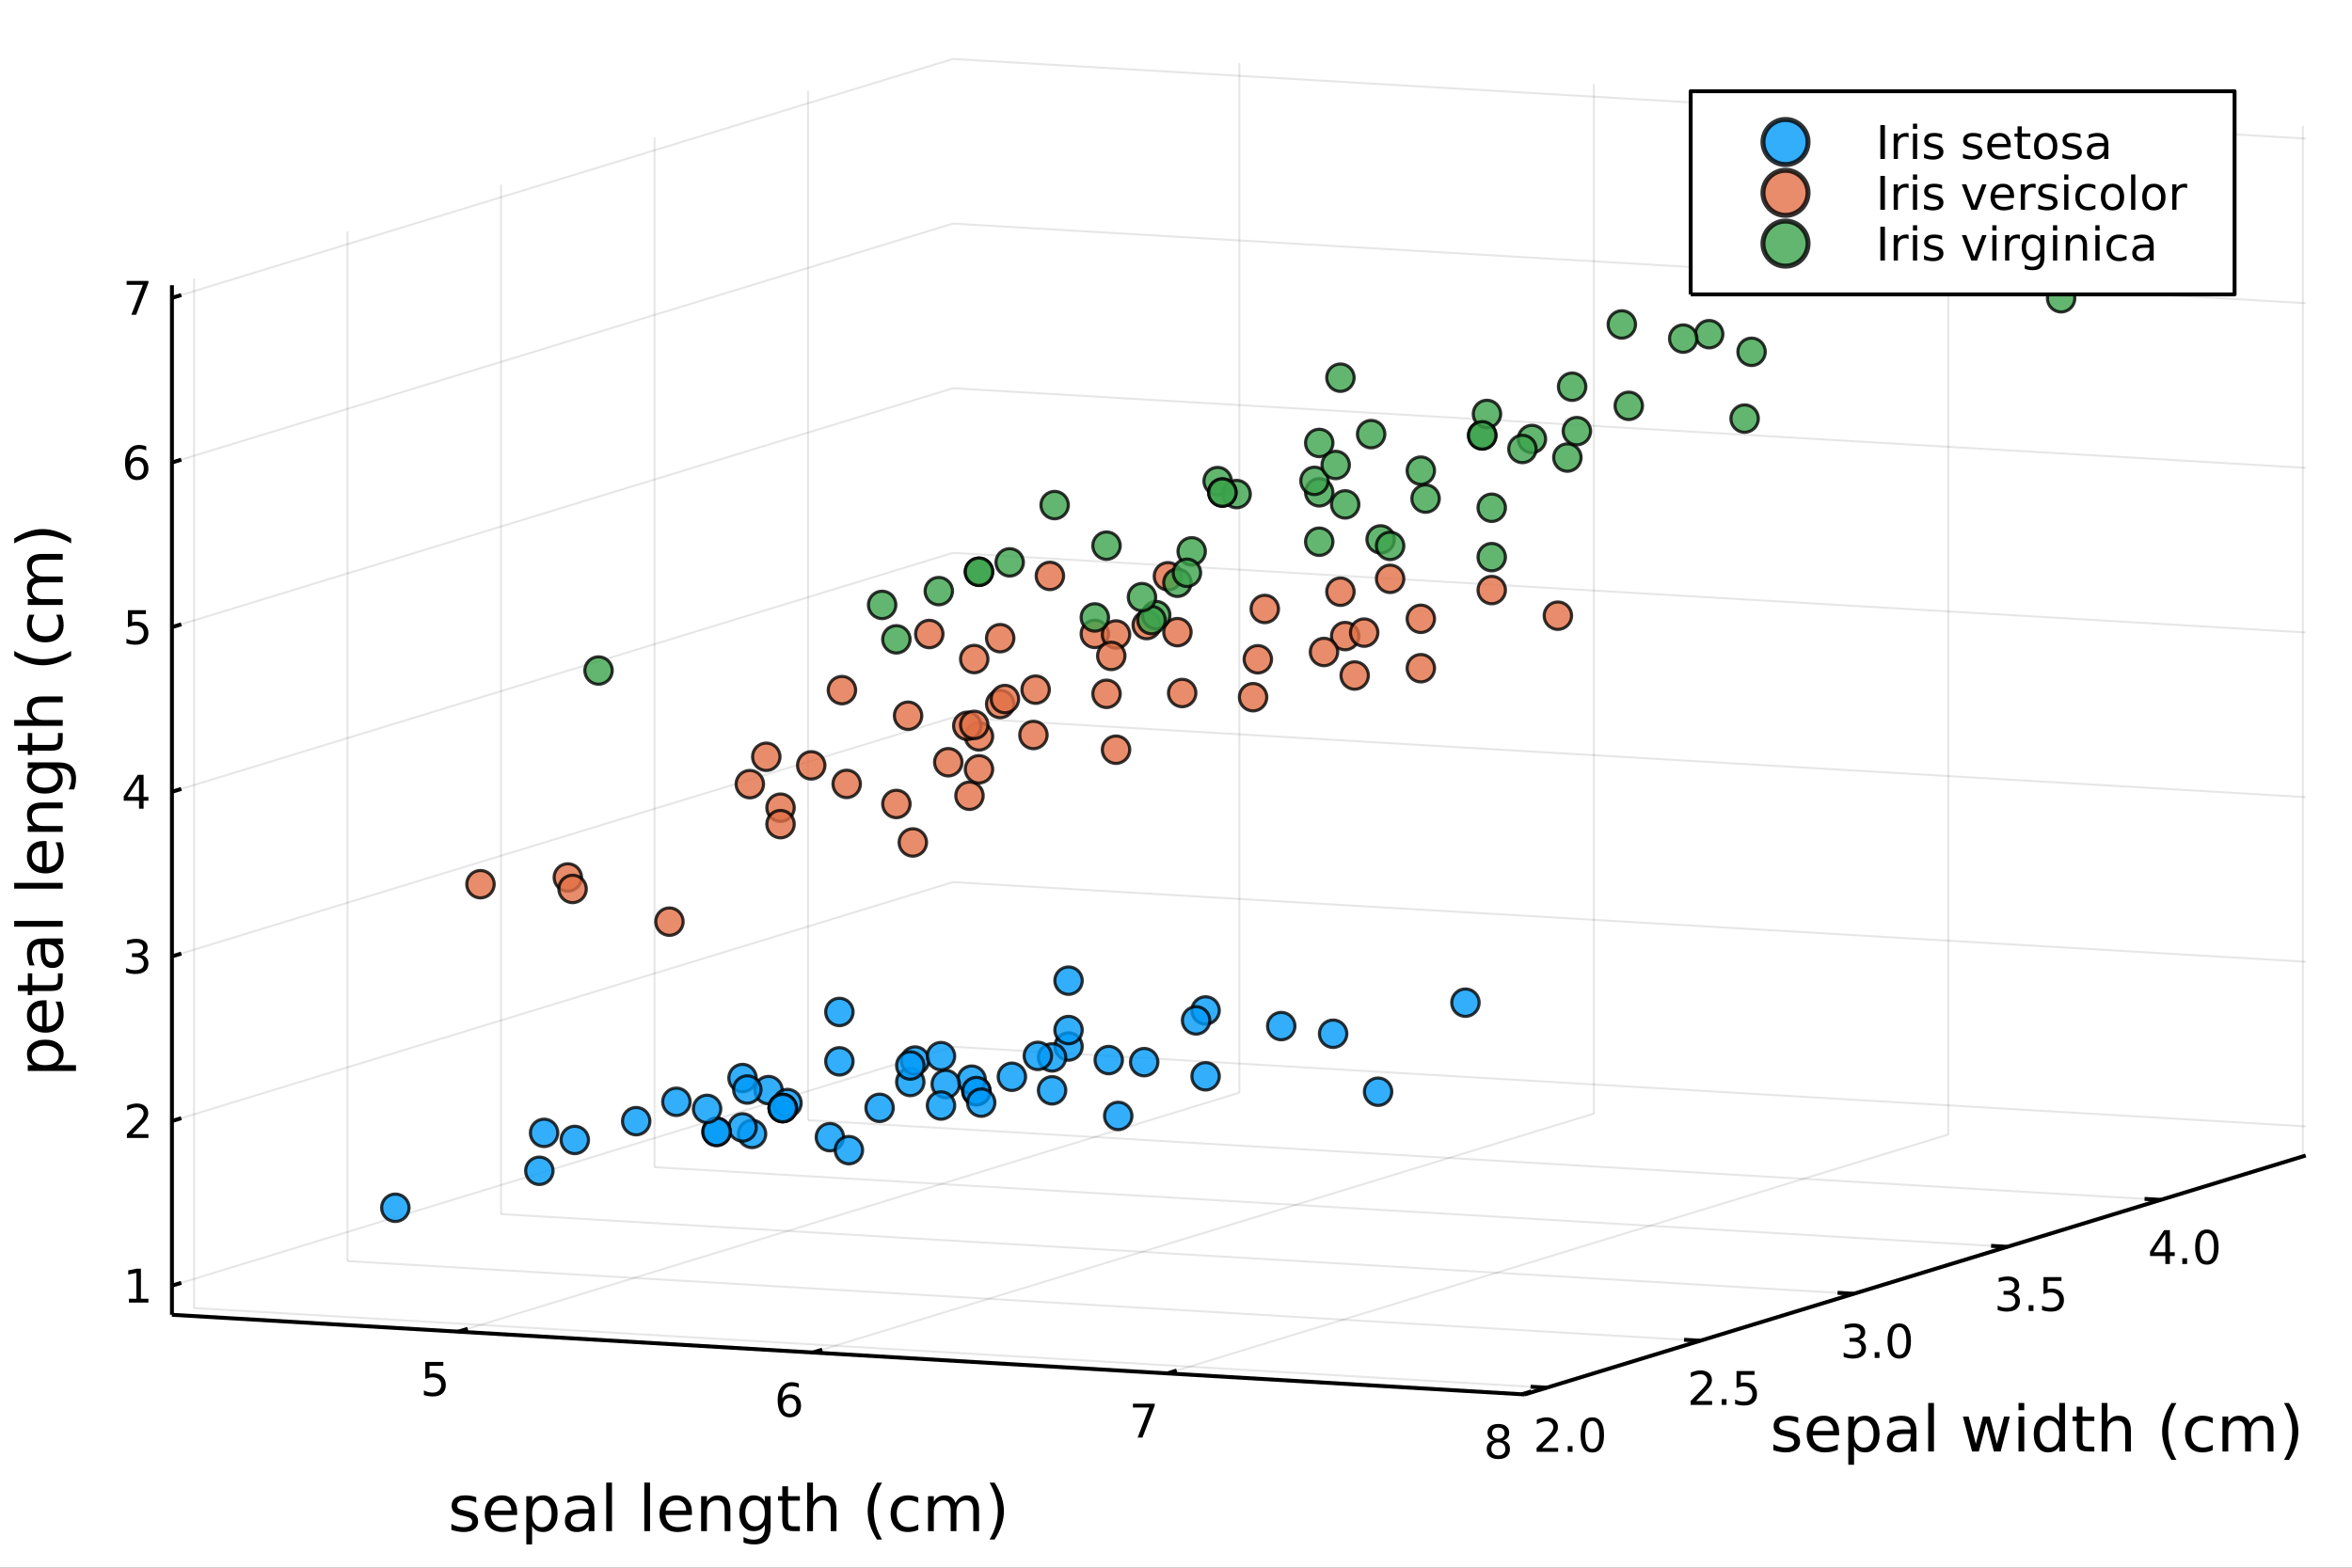 <?xml version="1.0" encoding="utf-8"?>
<svg xmlns="http://www.w3.org/2000/svg" xmlns:xlink="http://www.w3.org/1999/xlink" width="600" height="400" viewBox="0 0 2400 1600">
<rect x="0" y="0" width="2400" height="1600" fill="#333333" stroke="none"/>
<defs>
  <clipPath id="clip400">
    <rect x="0" y="0" width="2400" height="1600"/>
  </clipPath>
</defs>
<path clip-path="url(#clip400)" d="
M0 1600 L2400 1600 L2400 0 L0 0  Z
  " fill="#ffffff" fill-rule="evenodd" fill-opacity="1"/>
<defs>
  <clipPath id="clip401">
    <rect x="480" y="0" width="1681" height="1600"/>
  </clipPath>
</defs>
<defs>
  <clipPath id="clip402">
    <rect x="175" y="47" width="2178" height="1377"/>
  </clipPath>
</defs>
<path clip-path="url(#clip402)" d="
M175.445 1341.9 L175.445 291.086 L972.396 47.244 L2352.76 128.525 L2352.76 1179.34 L1555.8 1423.18 L175.445 1341.9  Z
  " fill="#ffffff" fill-rule="evenodd" fill-opacity="1"/>
<polyline clip-path="url(#clip402)" style="stroke:#000000; stroke-linecap:butt; stroke-linejoin:round; stroke-width:2; stroke-opacity:0.1; fill:none" points="
  467.723,1359.11 1264.67,1115.27 
  "/>
<polyline clip-path="url(#clip402)" style="stroke:#000000; stroke-linecap:butt; stroke-linejoin:round; stroke-width:2; stroke-opacity:0.1; fill:none" points="
  1264.67,1115.27 1264.67,64.454 
  "/>
<polyline clip-path="url(#clip402)" style="stroke:#000000; stroke-linecap:butt; stroke-linejoin:round; stroke-width:2; stroke-opacity:0.1; fill:none" points="
  829.452,1380.41 1626.4,1136.57 
  "/>
<polyline clip-path="url(#clip402)" style="stroke:#000000; stroke-linecap:butt; stroke-linejoin:round; stroke-width:2; stroke-opacity:0.1; fill:none" points="
  1626.4,1136.57 1626.4,85.754 
  "/>
<polyline clip-path="url(#clip402)" style="stroke:#000000; stroke-linecap:butt; stroke-linejoin:round; stroke-width:2; stroke-opacity:0.1; fill:none" points="
  1191.18,1401.71 1988.13,1157.87 
  "/>
<polyline clip-path="url(#clip402)" style="stroke:#000000; stroke-linecap:butt; stroke-linejoin:round; stroke-width:2; stroke-opacity:0.1; fill:none" points="
  1988.13,1157.87 1988.13,107.054 
  "/>
<polyline clip-path="url(#clip402)" style="stroke:#000000; stroke-linecap:butt; stroke-linejoin:round; stroke-width:2; stroke-opacity:0.1; fill:none" points="
  1552.91,1423.01 2349.86,1179.17 
  "/>
<polyline clip-path="url(#clip402)" style="stroke:#000000; stroke-linecap:butt; stroke-linejoin:round; stroke-width:2; stroke-opacity:0.1; fill:none" points="
  2349.86,1179.17 2349.86,128.354 
  "/>
<polyline clip-path="url(#clip400)" style="stroke:#000000; stroke-linecap:butt; stroke-linejoin:round; stroke-width:4; stroke-opacity:1; fill:none" points="
  175.445,1341.9 1555.8,1423.18 
  "/>
<polyline clip-path="url(#clip400)" style="stroke:#000000; stroke-linecap:butt; stroke-linejoin:round; stroke-width:4; stroke-opacity:1; fill:none" points="
  467.723,1359.11 477.286,1356.18 
  "/>
<polyline clip-path="url(#clip400)" style="stroke:#000000; stroke-linecap:butt; stroke-linejoin:round; stroke-width:4; stroke-opacity:1; fill:none" points="
  829.452,1380.41 839.016,1377.48 
  "/>
<polyline clip-path="url(#clip400)" style="stroke:#000000; stroke-linecap:butt; stroke-linejoin:round; stroke-width:4; stroke-opacity:1; fill:none" points="
  1191.18,1401.71 1200.74,1398.78 
  "/>
<polyline clip-path="url(#clip400)" style="stroke:#000000; stroke-linecap:butt; stroke-linejoin:round; stroke-width:4; stroke-opacity:1; fill:none" points="
  1552.91,1423.01 1562.47,1420.08 
  "/>
<path clip-path="url(#clip400)" d="M434 1390.02 L452.357 1390.02 L452.357 1393.96 L438.283 1393.96 L438.283 1402.43 Q439.301 1402.08 440.32 1401.92 Q441.338 1401.73 442.357 1401.73 Q448.144 1401.73 451.524 1404.91 Q454.903 1408.08 454.903 1413.49 Q454.903 1419.07 451.431 1422.17 Q447.959 1425.25 441.639 1425.25 Q439.463 1425.25 437.195 1424.88 Q434.95 1424.51 432.542 1423.77 L432.542 1419.07 Q434.625 1420.21 436.848 1420.76 Q439.07 1421.32 441.547 1421.32 Q445.551 1421.32 447.889 1419.21 Q450.227 1417.1 450.227 1413.49 Q450.227 1409.88 447.889 1407.78 Q445.551 1405.67 441.547 1405.67 Q439.672 1405.67 437.797 1406.09 Q435.945 1406.5 434 1407.38 L434 1390.02 Z" fill="#000000" fill-rule="evenodd" fill-opacity="1" /><path clip-path="url(#clip400)" d="M805.857 1426.74 Q802.709 1426.74 800.857 1428.89 Q799.029 1431.04 799.029 1434.79 Q799.029 1438.52 800.857 1440.7 Q802.709 1442.85 805.857 1442.85 Q809.005 1442.85 810.834 1440.7 Q812.686 1438.52 812.686 1434.79 Q812.686 1431.04 810.834 1428.89 Q809.005 1426.74 805.857 1426.74 M815.14 1412.09 L815.14 1416.34 Q813.38 1415.51 811.575 1415.07 Q809.792 1414.63 808.033 1414.63 Q803.403 1414.63 800.95 1417.76 Q798.519 1420.88 798.172 1427.2 Q799.538 1425.19 801.598 1424.12 Q803.658 1423.03 806.135 1423.03 Q811.343 1423.03 814.353 1426.21 Q817.385 1429.35 817.385 1434.79 Q817.385 1440.12 814.237 1443.34 Q811.089 1446.55 805.857 1446.55 Q799.862 1446.55 796.691 1441.97 Q793.519 1437.36 793.519 1428.64 Q793.519 1420.44 797.408 1415.58 Q801.297 1410.7 807.848 1410.7 Q809.607 1410.7 811.39 1411.04 Q813.195 1411.39 815.14 1412.09 Z" fill="#000000" fill-rule="evenodd" fill-opacity="1" /><path clip-path="url(#clip400)" d="M1156.07 1432.62 L1178.29 1432.62 L1178.29 1434.61 L1165.75 1467.18 L1160.86 1467.18 L1172.67 1436.56 L1156.07 1436.56 L1156.07 1432.62 Z" fill="#000000" fill-rule="evenodd" fill-opacity="1" /><path clip-path="url(#clip400)" d="M1528.91 1472.07 Q1525.58 1472.07 1523.66 1473.85 Q1521.76 1475.63 1521.76 1478.76 Q1521.76 1481.88 1523.66 1483.67 Q1525.58 1485.45 1528.91 1485.45 Q1532.24 1485.45 1534.17 1483.67 Q1536.09 1481.86 1536.09 1478.76 Q1536.09 1475.63 1534.17 1473.85 Q1532.27 1472.07 1528.91 1472.07 M1524.24 1470.08 Q1521.23 1469.34 1519.54 1467.28 Q1517.87 1465.22 1517.87 1462.25 Q1517.87 1458.11 1520.81 1455.7 Q1523.77 1453.3 1528.91 1453.3 Q1534.07 1453.3 1537.01 1455.7 Q1539.95 1458.11 1539.95 1462.25 Q1539.95 1465.22 1538.26 1467.28 Q1536.6 1469.34 1533.61 1470.08 Q1536.99 1470.87 1538.86 1473.16 Q1540.76 1475.45 1540.76 1478.76 Q1540.76 1483.78 1537.68 1486.47 Q1534.63 1489.15 1528.91 1489.15 Q1523.19 1489.15 1520.11 1486.47 Q1517.06 1483.78 1517.06 1478.76 Q1517.06 1475.45 1518.96 1473.16 Q1520.86 1470.87 1524.24 1470.08 M1522.52 1462.69 Q1522.52 1465.38 1524.19 1466.88 Q1525.88 1468.39 1528.91 1468.39 Q1531.92 1468.39 1533.61 1466.88 Q1535.32 1465.38 1535.32 1462.69 Q1535.32 1460.01 1533.61 1458.5 Q1531.92 1457 1528.91 1457 Q1525.88 1457 1524.19 1458.5 Q1522.52 1460.01 1522.52 1462.69 Z" fill="#000000" fill-rule="evenodd" fill-opacity="1" /><path clip-path="url(#clip400)" d="M485.951 1528.09 L485.951 1533.62 Q483.469 1532.35 480.795 1531.71 Q478.121 1531.08 475.257 1531.08 Q470.896 1531.08 468.7 1532.41 Q466.536 1533.75 466.536 1536.42 Q466.536 1538.46 468.095 1539.64 Q469.655 1540.79 474.366 1541.84 L476.371 1542.28 Q482.609 1543.62 485.219 1546.07 Q487.861 1548.49 487.861 1552.85 Q487.861 1557.81 483.914 1560.71 Q479.999 1563.61 473.124 1563.61 Q470.26 1563.61 467.14 1563.03 Q464.053 1562.49 460.616 1561.38 L460.616 1555.33 Q463.862 1557.02 467.013 1557.88 Q470.164 1558.7 473.252 1558.7 Q477.389 1558.7 479.617 1557.3 Q481.845 1555.87 481.845 1553.29 Q481.845 1550.91 480.222 1549.63 Q478.631 1548.36 473.188 1547.18 L471.151 1546.71 Q465.708 1545.56 463.289 1543.2 Q460.87 1540.82 460.87 1536.68 Q460.87 1531.65 464.435 1528.91 Q468 1526.18 474.557 1526.18 Q477.803 1526.18 480.668 1526.65 Q483.532 1527.13 485.951 1528.09 Z" fill="#000000" fill-rule="evenodd" fill-opacity="1" /><path clip-path="url(#clip400)" d="M527.678 1543.4 L527.678 1546.26 L500.751 1546.26 Q501.133 1552.31 504.38 1555.49 Q507.658 1558.64 513.483 1558.64 Q516.857 1558.64 520.008 1557.81 Q523.191 1556.99 526.31 1555.33 L526.31 1560.87 Q523.159 1562.21 519.849 1562.91 Q516.538 1563.61 513.133 1563.61 Q504.603 1563.61 499.606 1558.64 Q494.64 1553.68 494.64 1545.21 Q494.64 1536.46 499.351 1531.33 Q504.093 1526.18 512.114 1526.18 Q519.307 1526.18 523.477 1530.82 Q527.678 1535.44 527.678 1543.4 M521.822 1541.68 Q521.758 1536.87 519.116 1534.01 Q516.507 1531.14 512.178 1531.14 Q507.276 1531.14 504.316 1533.91 Q501.388 1536.68 500.942 1541.71 L521.822 1541.68 Z" fill="#000000" fill-rule="evenodd" fill-opacity="1" /><path clip-path="url(#clip400)" d="M542.956 1557.34 L542.956 1576.24 L537.068 1576.24 L537.068 1527.04 L542.956 1527.04 L542.956 1532.45 Q544.802 1529.26 547.603 1527.74 Q550.436 1526.18 554.351 1526.18 Q560.844 1526.18 564.886 1531.33 Q568.96 1536.49 568.96 1544.89 Q568.96 1553.29 564.886 1558.45 Q560.844 1563.61 554.351 1563.61 Q550.436 1563.61 547.603 1562.08 Q544.802 1560.52 542.956 1557.34 M562.881 1544.89 Q562.881 1538.43 560.207 1534.77 Q557.565 1531.08 552.918 1531.08 Q548.271 1531.08 545.598 1534.77 Q542.956 1538.43 542.956 1544.89 Q542.956 1551.35 545.598 1555.04 Q548.271 1558.7 552.918 1558.7 Q557.565 1558.7 560.207 1555.04 Q562.881 1551.35 562.881 1544.89 Z" fill="#000000" fill-rule="evenodd" fill-opacity="1" /><path clip-path="url(#clip400)" d="M594.868 1544.76 Q587.771 1544.76 585.033 1546.39 Q582.296 1548.01 582.296 1551.93 Q582.296 1555.04 584.333 1556.89 Q586.402 1558.7 589.935 1558.7 Q594.805 1558.7 597.733 1555.27 Q600.693 1551.8 600.693 1546.07 L600.693 1544.76 L594.868 1544.76 M606.549 1542.35 L606.549 1562.68 L600.693 1562.68 L600.693 1557.27 Q598.688 1560.52 595.696 1562.08 Q592.704 1563.61 588.375 1563.61 Q582.901 1563.61 579.654 1560.55 Q576.44 1557.46 576.44 1552.31 Q576.44 1546.29 580.45 1543.24 Q584.492 1540.18 592.481 1540.18 L600.693 1540.18 L600.693 1539.61 Q600.693 1535.57 598.019 1533.37 Q595.378 1531.14 590.572 1531.14 Q587.516 1531.14 584.62 1531.87 Q581.723 1532.61 579.05 1534.07 L579.05 1528.66 Q582.264 1527.42 585.288 1526.81 Q588.312 1526.18 591.176 1526.18 Q598.911 1526.18 602.73 1530.19 Q606.549 1534.2 606.549 1542.35 Z" fill="#000000" fill-rule="evenodd" fill-opacity="1" /><path clip-path="url(#clip400)" d="M618.612 1513.16 L624.469 1513.16 L624.469 1562.68 L618.612 1562.68 L618.612 1513.16 Z" fill="#000000" fill-rule="evenodd" fill-opacity="1" /><path clip-path="url(#clip400)" d="M657.443 1513.16 L663.3 1513.16 L663.3 1562.68 L657.443 1562.68 L657.443 1513.16 Z" fill="#000000" fill-rule="evenodd" fill-opacity="1" /><path clip-path="url(#clip400)" d="M706.045 1543.4 L706.045 1546.26 L679.119 1546.26 Q679.5 1552.31 682.747 1555.49 Q686.025 1558.64 691.85 1558.64 Q695.224 1558.64 698.375 1557.81 Q701.558 1556.99 704.677 1555.33 L704.677 1560.87 Q701.526 1562.21 698.216 1562.91 Q694.905 1563.61 691.5 1563.61 Q682.97 1563.61 677.973 1558.64 Q673.007 1553.68 673.007 1545.21 Q673.007 1536.46 677.718 1531.33 Q682.461 1526.18 690.481 1526.18 Q697.675 1526.18 701.844 1530.82 Q706.045 1535.44 706.045 1543.4 M700.189 1541.68 Q700.125 1536.87 697.484 1534.01 Q694.874 1531.14 690.545 1531.14 Q685.643 1531.14 682.683 1533.91 Q679.755 1536.68 679.309 1541.71 L700.189 1541.68 Z" fill="#000000" fill-rule="evenodd" fill-opacity="1" /><path clip-path="url(#clip400)" d="M745.29 1541.17 L745.29 1562.68 L739.434 1562.68 L739.434 1541.36 Q739.434 1536.3 737.46 1533.78 Q735.487 1531.27 731.54 1531.27 Q726.798 1531.27 724.06 1534.29 Q721.323 1537.32 721.323 1542.54 L721.323 1562.68 L715.435 1562.68 L715.435 1527.04 L721.323 1527.04 L721.323 1532.57 Q723.424 1529.36 726.257 1527.77 Q729.121 1526.18 732.845 1526.18 Q738.988 1526.18 742.139 1530 Q745.29 1533.78 745.29 1541.17 Z" fill="#000000" fill-rule="evenodd" fill-opacity="1" /><path clip-path="url(#clip400)" d="M780.429 1544.45 Q780.429 1538.08 777.787 1534.58 Q775.177 1531.08 770.435 1531.08 Q765.724 1531.08 763.082 1534.58 Q760.472 1538.08 760.472 1544.45 Q760.472 1550.78 763.082 1554.28 Q765.724 1557.78 770.435 1557.78 Q775.177 1557.78 777.787 1554.28 Q780.429 1550.78 780.429 1544.45 M786.285 1558.26 Q786.285 1567.36 782.243 1571.79 Q778.201 1576.24 769.862 1576.24 Q766.774 1576.24 764.037 1575.77 Q761.3 1575.32 758.722 1574.36 L758.722 1568.67 Q761.3 1570.07 763.814 1570.74 Q766.329 1571.4 768.939 1571.4 Q774.7 1571.4 777.564 1568.38 Q780.429 1565.39 780.429 1559.31 L780.429 1556.41 Q778.615 1559.56 775.782 1561.12 Q772.949 1562.68 769.002 1562.68 Q762.446 1562.68 758.435 1557.69 Q754.425 1552.69 754.425 1544.45 Q754.425 1536.17 758.435 1531.17 Q762.446 1526.18 769.002 1526.18 Q772.949 1526.18 775.782 1527.74 Q778.615 1529.3 780.429 1532.45 L780.429 1527.04 L786.285 1527.04 L786.285 1558.26 Z" fill="#000000" fill-rule="evenodd" fill-opacity="1" /><path clip-path="url(#clip400)" d="M804.141 1516.91 L804.141 1527.04 L816.204 1527.04 L816.204 1531.59 L804.141 1531.59 L804.141 1550.94 Q804.141 1555.3 805.319 1556.54 Q806.528 1557.78 810.188 1557.78 L816.204 1557.78 L816.204 1562.68 L810.188 1562.68 Q803.409 1562.68 800.831 1560.17 Q798.253 1557.62 798.253 1550.94 L798.253 1531.59 L793.956 1531.59 L793.956 1527.04 L798.253 1527.04 L798.253 1516.91 L804.141 1516.91 Z" fill="#000000" fill-rule="evenodd" fill-opacity="1" /><path clip-path="url(#clip400)" d="M853.539 1541.17 L853.539 1562.68 L847.682 1562.68 L847.682 1541.36 Q847.682 1536.3 845.709 1533.78 Q843.736 1531.27 839.789 1531.27 Q835.047 1531.27 832.309 1534.29 Q829.572 1537.32 829.572 1542.54 L829.572 1562.68 L823.684 1562.68 L823.684 1513.16 L829.572 1513.16 L829.572 1532.57 Q831.673 1529.36 834.505 1527.77 Q837.37 1526.18 841.094 1526.18 Q847.237 1526.18 850.388 1530 Q853.539 1533.78 853.539 1541.17 Z" fill="#000000" fill-rule="evenodd" fill-opacity="1" /><path clip-path="url(#clip400)" d="M900.009 1513.22 Q895.744 1520.54 893.675 1527.7 Q891.606 1534.87 891.606 1542.22 Q891.606 1549.57 893.675 1556.8 Q895.775 1563.99 900.009 1571.28 L894.916 1571.28 Q890.142 1563.8 887.755 1556.57 Q885.399 1549.35 885.399 1542.22 Q885.399 1535.12 887.755 1527.93 Q890.11 1520.73 894.916 1513.22 L900.009 1513.22 Z" fill="#000000" fill-rule="evenodd" fill-opacity="1" /><path clip-path="url(#clip400)" d="M937.025 1528.4 L937.025 1533.88 Q934.542 1532.51 932.028 1531.84 Q929.545 1531.14 926.999 1531.14 Q921.302 1531.14 918.151 1534.77 Q915 1538.37 915 1544.89 Q915 1551.42 918.151 1555.04 Q921.302 1558.64 926.999 1558.64 Q929.545 1558.64 932.028 1557.97 Q934.542 1557.27 937.025 1555.9 L937.025 1561.31 Q934.574 1562.46 931.933 1563.03 Q929.323 1563.61 926.363 1563.61 Q918.31 1563.61 913.567 1558.55 Q908.825 1553.49 908.825 1544.89 Q908.825 1536.17 913.599 1531.17 Q918.405 1526.18 926.745 1526.18 Q929.45 1526.18 932.028 1526.75 Q934.606 1527.29 937.025 1528.4 Z" fill="#000000" fill-rule="evenodd" fill-opacity="1" /><path clip-path="url(#clip400)" d="M974.965 1533.88 Q977.161 1529.93 980.216 1528.05 Q983.272 1526.18 987.41 1526.18 Q992.98 1526.18 996.003 1530.09 Q999.027 1533.97 999.027 1541.17 L999.027 1562.68 L993.139 1562.68 L993.139 1541.36 Q993.139 1536.23 991.325 1533.75 Q989.51 1531.27 985.786 1531.27 Q981.235 1531.27 978.593 1534.29 Q975.951 1537.32 975.951 1542.54 L975.951 1562.68 L970.063 1562.68 L970.063 1541.36 Q970.063 1536.2 968.249 1533.75 Q966.435 1531.27 962.647 1531.27 Q958.159 1531.27 955.518 1534.32 Q952.876 1537.35 952.876 1542.54 L952.876 1562.68 L946.987 1562.68 L946.987 1527.04 L952.876 1527.04 L952.876 1532.57 Q954.881 1529.3 957.682 1527.74 Q960.483 1526.18 964.334 1526.18 Q968.217 1526.18 970.923 1528.15 Q973.66 1530.12 974.965 1533.88 Z" fill="#000000" fill-rule="evenodd" fill-opacity="1" /><path clip-path="url(#clip400)" d="M1009.79 1513.22 L1014.88 1513.22 Q1019.65 1520.73 1022.01 1527.93 Q1024.39 1535.12 1024.39 1542.22 Q1024.39 1549.35 1022.01 1556.57 Q1019.65 1563.8 1014.88 1571.28 L1009.79 1571.28 Q1014.02 1563.99 1016.09 1556.8 Q1018.19 1549.57 1018.19 1542.22 Q1018.19 1534.87 1016.09 1527.7 Q1014.02 1520.54 1009.79 1513.22 Z" fill="#000000" fill-rule="evenodd" fill-opacity="1" /><polyline clip-path="url(#clip402)" style="stroke:#000000; stroke-linecap:butt; stroke-linejoin:round; stroke-width:2; stroke-opacity:0.1; fill:none" points="
  1578.36,1416.28 198,1335 
  "/>
<polyline clip-path="url(#clip402)" style="stroke:#000000; stroke-linecap:butt; stroke-linejoin:round; stroke-width:2; stroke-opacity:0.1; fill:none" points="
  198,1335 198,284.185 
  "/>
<polyline clip-path="url(#clip402)" style="stroke:#000000; stroke-linecap:butt; stroke-linejoin:round; stroke-width:2; stroke-opacity:0.1; fill:none" points="
  1734.99,1368.35 354.634,1287.07 
  "/>
<polyline clip-path="url(#clip402)" style="stroke:#000000; stroke-linecap:butt; stroke-linejoin:round; stroke-width:2; stroke-opacity:0.1; fill:none" points="
  354.634,1287.07 354.634,236.26 
  "/>
<polyline clip-path="url(#clip402)" style="stroke:#000000; stroke-linecap:butt; stroke-linejoin:round; stroke-width:2; stroke-opacity:0.1; fill:none" points="
  1891.63,1320.43 511.267,1239.15 
  "/>
<polyline clip-path="url(#clip402)" style="stroke:#000000; stroke-linecap:butt; stroke-linejoin:round; stroke-width:2; stroke-opacity:0.1; fill:none" points="
  511.267,1239.15 511.267,188.335 
  "/>
<polyline clip-path="url(#clip402)" style="stroke:#000000; stroke-linecap:butt; stroke-linejoin:round; stroke-width:2; stroke-opacity:0.1; fill:none" points="
  2048.26,1272.5 667.901,1191.22 
  "/>
<polyline clip-path="url(#clip402)" style="stroke:#000000; stroke-linecap:butt; stroke-linejoin:round; stroke-width:2; stroke-opacity:0.1; fill:none" points="
  667.901,1191.22 667.901,140.41 
  "/>
<polyline clip-path="url(#clip402)" style="stroke:#000000; stroke-linecap:butt; stroke-linejoin:round; stroke-width:2; stroke-opacity:0.1; fill:none" points="
  2204.89,1224.58 824.534,1143.3 
  "/>
<polyline clip-path="url(#clip402)" style="stroke:#000000; stroke-linecap:butt; stroke-linejoin:round; stroke-width:2; stroke-opacity:0.1; fill:none" points="
  824.534,1143.3 824.534,92.485 
  "/>
<polyline clip-path="url(#clip400)" style="stroke:#000000; stroke-linecap:butt; stroke-linejoin:round; stroke-width:4; stroke-opacity:1; fill:none" points="
  1555.8,1423.18 2352.76,1179.34 
  "/>
<polyline clip-path="url(#clip400)" style="stroke:#000000; stroke-linecap:butt; stroke-linejoin:round; stroke-width:4; stroke-opacity:1; fill:none" points="
  1578.36,1416.28 1561.8,1415.3 
  "/>
<polyline clip-path="url(#clip400)" style="stroke:#000000; stroke-linecap:butt; stroke-linejoin:round; stroke-width:4; stroke-opacity:1; fill:none" points="
  1734.99,1368.35 1718.43,1367.38 
  "/>
<polyline clip-path="url(#clip400)" style="stroke:#000000; stroke-linecap:butt; stroke-linejoin:round; stroke-width:4; stroke-opacity:1; fill:none" points="
  1891.63,1320.43 1875.06,1319.45 
  "/>
<polyline clip-path="url(#clip400)" style="stroke:#000000; stroke-linecap:butt; stroke-linejoin:round; stroke-width:4; stroke-opacity:1; fill:none" points="
  2048.26,1272.5 2031.7,1271.53 
  "/>
<polyline clip-path="url(#clip400)" style="stroke:#000000; stroke-linecap:butt; stroke-linejoin:round; stroke-width:4; stroke-opacity:1; fill:none" points="
  2204.89,1224.58 2188.33,1223.6 
  "/>
<path clip-path="url(#clip400)" d="M1573.6 1477.82 L1589.92 1477.82 L1589.92 1481.75 L1567.97 1481.75 L1567.97 1477.82 Q1570.64 1475.06 1575.22 1470.43 Q1579.83 1465.78 1581.01 1464.44 Q1583.25 1461.91 1584.13 1460.18 Q1585.03 1458.42 1585.03 1456.73 Q1585.03 1453.97 1583.09 1452.24 Q1581.17 1450.5 1578.07 1450.5 Q1575.87 1450.5 1573.41 1451.26 Q1570.98 1452.03 1568.21 1453.58 L1568.21 1448.86 Q1571.03 1447.72 1573.48 1447.14 Q1575.94 1446.57 1577.97 1446.57 Q1583.34 1446.57 1586.54 1449.25 Q1589.73 1451.94 1589.73 1456.43 Q1589.73 1458.56 1588.92 1460.48 Q1588.14 1462.38 1586.03 1464.97 Q1585.45 1465.64 1582.35 1468.86 Q1579.25 1472.05 1573.6 1477.82 Z" fill="#000000" fill-rule="evenodd" fill-opacity="1" /><path clip-path="url(#clip400)" d="M1599.73 1475.87 L1604.62 1475.87 L1604.62 1481.75 L1599.73 1481.75 L1599.73 1475.87 Z" fill="#000000" fill-rule="evenodd" fill-opacity="1" /><path clip-path="url(#clip400)" d="M1624.8 1450.27 Q1621.19 1450.27 1619.36 1453.83 Q1617.56 1457.38 1617.56 1464.51 Q1617.56 1471.61 1619.36 1475.18 Q1621.19 1478.72 1624.8 1478.72 Q1628.44 1478.72 1630.24 1475.18 Q1632.07 1471.61 1632.07 1464.51 Q1632.07 1457.38 1630.24 1453.83 Q1628.44 1450.27 1624.8 1450.27 M1624.8 1446.57 Q1630.61 1446.57 1633.67 1451.17 Q1636.75 1455.76 1636.75 1464.51 Q1636.75 1473.23 1633.67 1477.84 Q1630.61 1482.42 1624.8 1482.42 Q1618.99 1482.42 1615.91 1477.84 Q1612.86 1473.23 1612.86 1464.51 Q1612.86 1455.76 1615.91 1451.17 Q1618.99 1446.57 1624.8 1446.57 Z" fill="#000000" fill-rule="evenodd" fill-opacity="1" /><path clip-path="url(#clip400)" d="M1730.73 1429.89 L1747.05 1429.89 L1747.05 1433.83 L1725.1 1433.83 L1725.1 1429.89 Q1727.77 1427.14 1732.35 1422.51 Q1736.96 1417.85 1738.14 1416.51 Q1740.38 1413.99 1741.26 1412.25 Q1742.16 1410.49 1742.16 1408.8 Q1742.16 1406.05 1740.22 1404.31 Q1738.3 1402.58 1735.2 1402.58 Q1733 1402.58 1730.54 1403.34 Q1728.11 1404.1 1725.34 1405.65 L1725.34 1400.93 Q1728.16 1399.8 1730.61 1399.22 Q1733.07 1398.64 1735.1 1398.64 Q1740.48 1398.64 1743.67 1401.33 Q1746.86 1404.01 1746.86 1408.5 Q1746.86 1410.63 1746.05 1412.55 Q1745.27 1414.45 1743.16 1417.04 Q1742.58 1417.71 1739.48 1420.93 Q1736.38 1424.13 1730.73 1429.89 Z" fill="#000000" fill-rule="evenodd" fill-opacity="1" /><path clip-path="url(#clip400)" d="M1756.86 1427.95 L1761.75 1427.95 L1761.75 1433.83 L1756.86 1433.83 L1756.86 1427.95 Z" fill="#000000" fill-rule="evenodd" fill-opacity="1" /><path clip-path="url(#clip400)" d="M1771.98 1399.27 L1790.34 1399.27 L1790.34 1403.2 L1776.26 1403.2 L1776.26 1411.67 Q1777.28 1411.33 1778.3 1411.16 Q1779.32 1410.98 1780.34 1410.98 Q1786.12 1410.98 1789.5 1414.15 Q1792.88 1417.32 1792.88 1422.74 Q1792.88 1428.32 1789.41 1431.42 Q1785.94 1434.5 1779.62 1434.5 Q1777.44 1434.5 1775.17 1434.13 Q1772.93 1433.76 1770.52 1433.02 L1770.52 1428.32 Q1772.6 1429.45 1774.83 1430.01 Q1777.05 1430.56 1779.53 1430.56 Q1783.53 1430.56 1785.87 1428.46 Q1788.21 1426.35 1788.21 1422.74 Q1788.21 1419.13 1785.87 1417.02 Q1783.53 1414.91 1779.53 1414.91 Q1777.65 1414.91 1775.78 1415.33 Q1773.92 1415.75 1771.98 1416.63 L1771.98 1399.27 Z" fill="#000000" fill-rule="evenodd" fill-opacity="1" /><path clip-path="url(#clip400)" d="M1896.93 1367.27 Q1900.29 1367.98 1902.17 1370.25 Q1904.06 1372.52 1904.06 1375.85 Q1904.06 1380.97 1900.55 1383.77 Q1897.03 1386.57 1890.55 1386.57 Q1888.37 1386.57 1886.06 1386.13 Q1883.76 1385.72 1881.31 1384.86 L1881.31 1380.35 Q1883.25 1381.48 1885.57 1382.06 Q1887.88 1382.64 1890.41 1382.64 Q1894.81 1382.64 1897.1 1380.9 Q1899.41 1379.16 1899.41 1375.85 Q1899.41 1372.8 1897.26 1371.09 Q1895.13 1369.35 1891.31 1369.35 L1887.28 1369.35 L1887.28 1365.51 L1891.5 1365.51 Q1894.94 1365.51 1896.77 1364.14 Q1898.6 1362.75 1898.6 1360.16 Q1898.6 1357.5 1896.7 1356.09 Q1894.83 1354.65 1891.31 1354.65 Q1889.39 1354.65 1887.19 1355.07 Q1884.99 1355.48 1882.35 1356.36 L1882.35 1352.2 Q1885.01 1351.46 1887.33 1351.09 Q1889.67 1350.72 1891.73 1350.72 Q1897.05 1350.72 1900.15 1353.15 Q1903.25 1355.55 1903.25 1359.67 Q1903.25 1362.54 1901.61 1364.54 Q1899.97 1366.5 1896.93 1367.27 Z" fill="#000000" fill-rule="evenodd" fill-opacity="1" /><path clip-path="url(#clip400)" d="M1912.93 1380.02 L1917.81 1380.02 L1917.81 1385.9 L1912.93 1385.9 L1912.93 1380.02 Z" fill="#000000" fill-rule="evenodd" fill-opacity="1" /><path clip-path="url(#clip400)" d="M1938 1354.42 Q1934.39 1354.42 1932.56 1357.98 Q1930.75 1361.53 1930.75 1368.66 Q1930.75 1375.76 1932.56 1379.33 Q1934.39 1382.87 1938 1382.87 Q1941.63 1382.87 1943.44 1379.33 Q1945.27 1375.76 1945.27 1368.66 Q1945.27 1361.53 1943.44 1357.98 Q1941.63 1354.42 1938 1354.42 M1938 1350.72 Q1943.81 1350.72 1946.87 1355.32 Q1949.94 1359.91 1949.94 1368.66 Q1949.94 1377.38 1946.87 1381.99 Q1943.81 1386.57 1938 1386.57 Q1932.19 1386.57 1929.11 1381.99 Q1926.06 1377.38 1926.06 1368.66 Q1926.06 1359.91 1929.11 1355.32 Q1932.19 1350.72 1938 1350.72 Z" fill="#000000" fill-rule="evenodd" fill-opacity="1" /><path clip-path="url(#clip400)" d="M2054.07 1319.34 Q2057.42 1320.06 2059.3 1322.33 Q2061.2 1324.6 2061.2 1327.93 Q2061.2 1333.05 2057.68 1335.85 Q2054.16 1338.65 2047.68 1338.65 Q2045.5 1338.65 2043.19 1338.21 Q2040.89 1337.79 2038.44 1336.93 L2038.44 1332.42 Q2040.39 1333.55 2042.7 1334.13 Q2045.02 1334.71 2047.54 1334.71 Q2051.94 1334.71 2054.23 1332.98 Q2056.54 1331.24 2056.54 1327.93 Q2056.54 1324.87 2054.39 1323.16 Q2052.26 1321.43 2048.44 1321.43 L2044.41 1321.43 L2044.41 1317.58 L2048.63 1317.58 Q2052.08 1317.58 2053.9 1316.22 Q2055.73 1314.83 2055.73 1312.24 Q2055.73 1309.57 2053.83 1308.16 Q2051.96 1306.73 2048.44 1306.73 Q2046.52 1306.73 2044.32 1307.14 Q2042.12 1307.56 2039.48 1308.44 L2039.48 1304.27 Q2042.14 1303.53 2044.46 1303.16 Q2046.8 1302.79 2048.86 1302.79 Q2054.18 1302.79 2057.28 1305.22 Q2060.39 1307.63 2060.39 1311.75 Q2060.39 1314.62 2058.74 1316.61 Q2057.1 1318.58 2054.07 1319.34 Z" fill="#000000" fill-rule="evenodd" fill-opacity="1" /><path clip-path="url(#clip400)" d="M2070.06 1332.1 L2074.95 1332.1 L2074.95 1337.98 L2070.06 1337.98 L2070.06 1332.1 Z" fill="#000000" fill-rule="evenodd" fill-opacity="1" /><path clip-path="url(#clip400)" d="M2085.18 1303.42 L2103.53 1303.42 L2103.53 1307.35 L2089.46 1307.35 L2089.46 1315.82 Q2090.48 1315.48 2091.5 1315.31 Q2092.51 1315.13 2093.53 1315.13 Q2099.32 1315.13 2102.7 1318.3 Q2106.08 1321.47 2106.08 1326.89 Q2106.08 1332.47 2102.61 1335.57 Q2099.14 1338.65 2092.82 1338.65 Q2090.64 1338.65 2088.37 1338.28 Q2086.13 1337.91 2083.72 1337.17 L2083.72 1332.47 Q2085.8 1333.6 2088.02 1334.16 Q2090.25 1334.71 2092.72 1334.71 Q2096.73 1334.71 2099.07 1332.61 Q2101.4 1330.5 2101.4 1326.89 Q2101.4 1323.28 2099.07 1321.17 Q2096.73 1319.06 2092.72 1319.06 Q2090.85 1319.06 2088.97 1319.48 Q2087.12 1319.9 2085.18 1320.78 L2085.18 1303.42 Z" fill="#000000" fill-rule="evenodd" fill-opacity="1" /><path clip-path="url(#clip400)" d="M2209.53 1259.57 L2197.73 1278.01 L2209.53 1278.01 L2209.53 1259.57 M2208.3 1255.49 L2214.18 1255.49 L2214.18 1278.01 L2219.11 1278.01 L2219.11 1281.9 L2214.18 1281.9 L2214.18 1290.05 L2209.53 1290.05 L2209.53 1281.9 L2193.93 1281.9 L2193.93 1277.39 L2208.3 1255.49 Z" fill="#000000" fill-rule="evenodd" fill-opacity="1" /><path clip-path="url(#clip400)" d="M2226.85 1284.17 L2231.73 1284.17 L2231.73 1290.05 L2226.85 1290.05 L2226.85 1284.17 Z" fill="#000000" fill-rule="evenodd" fill-opacity="1" /><path clip-path="url(#clip400)" d="M2251.91 1258.57 Q2248.3 1258.57 2246.47 1262.13 Q2244.67 1265.68 2244.67 1272.81 Q2244.67 1279.91 2246.47 1283.48 Q2248.3 1287.02 2251.91 1287.02 Q2255.55 1287.02 2257.35 1283.48 Q2259.18 1279.91 2259.18 1272.81 Q2259.18 1265.68 2257.35 1262.13 Q2255.55 1258.57 2251.91 1258.57 M2251.91 1254.87 Q2257.72 1254.87 2260.78 1259.47 Q2263.86 1264.06 2263.86 1272.81 Q2263.86 1281.53 2260.78 1286.14 Q2257.72 1290.72 2251.91 1290.72 Q2246.1 1290.72 2243.03 1286.14 Q2239.97 1281.53 2239.97 1272.81 Q2239.97 1264.06 2243.03 1259.47 Q2246.1 1254.87 2251.91 1254.87 Z" fill="#000000" fill-rule="evenodd" fill-opacity="1" /><path clip-path="url(#clip400)" d="M1834.9 1446.81 L1834.9 1452.34 Q1832.42 1451.07 1829.74 1450.43 Q1827.07 1449.8 1824.2 1449.8 Q1819.84 1449.8 1817.65 1451.13 Q1815.48 1452.47 1815.48 1455.14 Q1815.48 1457.18 1817.04 1458.36 Q1818.6 1459.5 1823.31 1460.56 L1825.32 1461 Q1831.56 1462.34 1834.17 1464.79 Q1836.81 1467.21 1836.81 1471.57 Q1836.81 1476.53 1832.86 1479.43 Q1828.95 1482.33 1822.07 1482.33 Q1819.21 1482.33 1816.09 1481.75 Q1813 1481.21 1809.56 1480.1 L1809.56 1474.05 Q1812.81 1475.74 1815.96 1476.6 Q1819.11 1477.42 1822.2 1477.42 Q1826.34 1477.42 1828.56 1476.02 Q1830.79 1474.59 1830.79 1472.01 Q1830.79 1469.63 1829.17 1468.35 Q1827.58 1467.08 1822.14 1465.9 L1820.1 1465.42 Q1814.66 1464.28 1812.24 1461.92 Q1809.82 1459.54 1809.82 1455.4 Q1809.82 1450.37 1813.38 1447.63 Q1816.95 1444.9 1823.5 1444.9 Q1826.75 1444.9 1829.62 1445.37 Q1832.48 1445.85 1834.9 1446.81 Z" fill="#000000" fill-rule="evenodd" fill-opacity="1" /><path clip-path="url(#clip400)" d="M1876.63 1462.11 L1876.63 1464.98 L1849.7 1464.98 Q1850.08 1471.03 1853.33 1474.21 Q1856.61 1477.36 1862.43 1477.36 Q1865.8 1477.36 1868.96 1476.53 Q1872.14 1475.71 1875.26 1474.05 L1875.26 1479.59 Q1872.11 1480.93 1868.8 1481.63 Q1865.49 1482.33 1862.08 1482.33 Q1853.55 1482.33 1848.55 1477.36 Q1843.59 1472.4 1843.59 1463.93 Q1843.59 1455.18 1848.3 1450.05 Q1853.04 1444.9 1861.06 1444.9 Q1868.26 1444.9 1872.42 1449.54 Q1876.63 1454.16 1876.63 1462.11 M1870.77 1460.4 Q1870.71 1455.59 1868.06 1452.73 Q1865.45 1449.86 1861.13 1449.86 Q1856.22 1449.86 1853.26 1452.63 Q1850.34 1455.4 1849.89 1460.43 L1870.77 1460.4 Z" fill="#000000" fill-rule="evenodd" fill-opacity="1" /><path clip-path="url(#clip400)" d="M1891.9 1476.06 L1891.9 1494.96 L1886.02 1494.96 L1886.02 1445.75 L1891.9 1445.75 L1891.9 1451.17 Q1893.75 1447.98 1896.55 1446.46 Q1899.38 1444.9 1903.3 1444.9 Q1909.79 1444.9 1913.83 1450.05 Q1917.91 1455.21 1917.91 1463.61 Q1917.91 1472.01 1913.83 1477.17 Q1909.79 1482.33 1903.3 1482.33 Q1899.38 1482.33 1896.55 1480.8 Q1893.75 1479.24 1891.9 1476.06 M1911.83 1463.61 Q1911.83 1457.15 1909.15 1453.49 Q1906.51 1449.8 1901.87 1449.8 Q1897.22 1449.8 1894.55 1453.49 Q1891.9 1457.15 1891.9 1463.61 Q1891.9 1470.07 1894.55 1473.76 Q1897.22 1477.42 1901.87 1477.42 Q1906.51 1477.42 1909.15 1473.76 Q1911.83 1470.07 1911.83 1463.61 Z" fill="#000000" fill-rule="evenodd" fill-opacity="1" /><path clip-path="url(#clip400)" d="M1943.82 1463.48 Q1936.72 1463.48 1933.98 1465.11 Q1931.24 1466.73 1931.24 1470.64 Q1931.24 1473.76 1933.28 1475.61 Q1935.35 1477.42 1938.88 1477.42 Q1943.75 1477.42 1946.68 1473.99 Q1949.64 1470.52 1949.64 1464.79 L1949.64 1463.48 L1943.82 1463.48 M1955.5 1461.06 L1955.5 1481.4 L1949.64 1481.4 L1949.64 1475.99 Q1947.64 1479.24 1944.64 1480.8 Q1941.65 1482.33 1937.32 1482.33 Q1931.85 1482.33 1928.6 1479.27 Q1925.39 1476.18 1925.39 1471.03 Q1925.39 1465.01 1929.4 1461.96 Q1933.44 1458.9 1941.43 1458.9 L1949.64 1458.9 L1949.64 1458.33 Q1949.64 1454.28 1946.97 1452.09 Q1944.33 1449.86 1939.52 1449.86 Q1936.46 1449.86 1933.57 1450.59 Q1930.67 1451.32 1928 1452.79 L1928 1447.38 Q1931.21 1446.14 1934.24 1445.53 Q1937.26 1444.9 1940.12 1444.9 Q1947.86 1444.9 1951.68 1448.91 Q1955.5 1452.92 1955.5 1461.06 Z" fill="#000000" fill-rule="evenodd" fill-opacity="1" /><path clip-path="url(#clip400)" d="M1967.56 1431.88 L1973.42 1431.88 L1973.42 1481.4 L1967.56 1481.4 L1967.56 1431.88 Z" fill="#000000" fill-rule="evenodd" fill-opacity="1" /><path clip-path="url(#clip400)" d="M2002.99 1445.75 L2008.84 1445.75 L2016.16 1473.57 L2023.45 1445.75 L2030.36 1445.75 L2037.68 1473.57 L2044.97 1445.75 L2050.82 1445.75 L2041.5 1481.4 L2034.59 1481.4 L2026.92 1452.18 L2019.22 1481.4 L2012.31 1481.4 L2002.99 1445.75 Z" fill="#000000" fill-rule="evenodd" fill-opacity="1" /><path clip-path="url(#clip400)" d="M2059.7 1445.75 L2065.56 1445.75 L2065.56 1481.4 L2059.7 1481.4 L2059.7 1445.75 M2059.7 1431.88 L2065.56 1431.88 L2065.56 1439.29 L2059.7 1439.29 L2059.7 1431.88 Z" fill="#000000" fill-rule="evenodd" fill-opacity="1" /><path clip-path="url(#clip400)" d="M2101.27 1451.17 L2101.27 1431.88 L2107.13 1431.88 L2107.13 1481.4 L2101.27 1481.4 L2101.27 1476.06 Q2099.43 1479.24 2096.59 1480.8 Q2093.79 1482.33 2089.85 1482.33 Q2083.38 1482.33 2079.31 1477.17 Q2075.27 1472.01 2075.27 1463.61 Q2075.27 1455.21 2079.31 1450.05 Q2083.38 1444.9 2089.85 1444.9 Q2093.79 1444.9 2096.59 1446.46 Q2099.43 1447.98 2101.27 1451.17 M2081.32 1463.61 Q2081.32 1470.07 2083.96 1473.76 Q2086.63 1477.42 2091.28 1477.42 Q2095.92 1477.42 2098.6 1473.76 Q2101.27 1470.07 2101.27 1463.61 Q2101.27 1457.15 2098.6 1453.49 Q2095.92 1449.8 2091.28 1449.8 Q2086.63 1449.8 2083.96 1453.49 Q2081.32 1457.15 2081.32 1463.61 Z" fill="#000000" fill-rule="evenodd" fill-opacity="1" /><path clip-path="url(#clip400)" d="M2124.98 1435.63 L2124.98 1445.75 L2137.05 1445.75 L2137.05 1450.31 L2124.98 1450.31 L2124.98 1469.66 Q2124.98 1474.02 2126.16 1475.26 Q2127.37 1476.5 2131.03 1476.5 L2137.05 1476.5 L2137.05 1481.4 L2131.03 1481.4 Q2124.25 1481.4 2121.67 1478.89 Q2119.1 1476.34 2119.1 1469.66 L2119.1 1450.31 L2114.8 1450.31 L2114.8 1445.75 L2119.1 1445.75 L2119.1 1435.63 L2124.98 1435.63 Z" fill="#000000" fill-rule="evenodd" fill-opacity="1" /><path clip-path="url(#clip400)" d="M2174.38 1459.89 L2174.38 1481.4 L2168.53 1481.4 L2168.53 1460.08 Q2168.53 1455.02 2166.55 1452.5 Q2164.58 1449.99 2160.63 1449.99 Q2155.89 1449.99 2153.15 1453.01 Q2150.42 1456.04 2150.42 1461.26 L2150.42 1481.4 L2144.53 1481.4 L2144.53 1431.88 L2150.42 1431.88 L2150.42 1451.29 Q2152.52 1448.08 2155.35 1446.49 Q2158.21 1444.9 2161.94 1444.9 Q2168.08 1444.9 2171.23 1448.71 Q2174.38 1452.5 2174.38 1459.89 Z" fill="#000000" fill-rule="evenodd" fill-opacity="1" /><path clip-path="url(#clip400)" d="M2220.85 1431.94 Q2216.59 1439.26 2214.52 1446.42 Q2212.45 1453.58 2212.45 1460.94 Q2212.45 1468.29 2214.52 1475.51 Q2216.62 1482.71 2220.85 1490 L2215.76 1490 Q2210.98 1482.52 2208.6 1475.29 Q2206.24 1468.07 2206.24 1460.94 Q2206.24 1453.84 2208.6 1446.65 Q2210.95 1439.45 2215.76 1431.94 L2220.85 1431.94 Z" fill="#000000" fill-rule="evenodd" fill-opacity="1" /><path clip-path="url(#clip400)" d="M2257.87 1447.12 L2257.87 1452.6 Q2255.39 1451.23 2252.87 1450.56 Q2250.39 1449.86 2247.84 1449.86 Q2242.14 1449.86 2238.99 1453.49 Q2235.84 1457.09 2235.84 1463.61 Q2235.84 1470.14 2238.99 1473.76 Q2242.14 1477.36 2247.84 1477.36 Q2250.39 1477.36 2252.87 1476.69 Q2255.39 1475.99 2257.87 1474.62 L2257.87 1480.03 Q2255.42 1481.18 2252.78 1481.75 Q2250.17 1482.33 2247.21 1482.33 Q2239.15 1482.33 2234.41 1477.27 Q2229.67 1472.2 2229.67 1463.61 Q2229.67 1454.89 2234.44 1449.89 Q2239.25 1444.9 2247.59 1444.9 Q2250.29 1444.9 2252.87 1445.47 Q2255.45 1446.01 2257.87 1447.12 Z" fill="#000000" fill-rule="evenodd" fill-opacity="1" /><path clip-path="url(#clip400)" d="M2295.81 1452.6 Q2298 1448.65 2301.06 1446.77 Q2304.12 1444.9 2308.25 1444.9 Q2313.82 1444.9 2316.85 1448.81 Q2319.87 1452.69 2319.87 1459.89 L2319.87 1481.4 L2313.98 1481.4 L2313.98 1460.08 Q2313.98 1454.95 2312.17 1452.47 Q2310.35 1449.99 2306.63 1449.99 Q2302.08 1449.99 2299.44 1453.01 Q2296.79 1456.04 2296.79 1461.26 L2296.79 1481.4 L2290.91 1481.4 L2290.91 1460.08 Q2290.91 1454.92 2289.09 1452.47 Q2287.28 1449.99 2283.49 1449.99 Q2279 1449.99 2276.36 1453.04 Q2273.72 1456.07 2273.72 1461.26 L2273.72 1481.4 L2267.83 1481.4 L2267.83 1445.75 L2273.72 1445.75 L2273.72 1451.29 Q2275.72 1448.01 2278.52 1446.46 Q2281.33 1444.9 2285.18 1444.9 Q2289.06 1444.9 2291.77 1446.87 Q2294.5 1448.84 2295.81 1452.6 Z" fill="#000000" fill-rule="evenodd" fill-opacity="1" /><path clip-path="url(#clip400)" d="M2330.63 1431.94 L2335.72 1431.94 Q2340.5 1439.45 2342.85 1446.65 Q2345.24 1453.84 2345.24 1460.94 Q2345.24 1468.07 2342.85 1475.29 Q2340.5 1482.52 2335.72 1490 L2330.63 1490 Q2334.86 1482.71 2336.93 1475.51 Q2339.03 1468.29 2339.03 1460.94 Q2339.03 1453.58 2336.93 1446.42 Q2334.86 1439.26 2330.63 1431.94 Z" fill="#000000" fill-rule="evenodd" fill-opacity="1" /><polyline clip-path="url(#clip402)" style="stroke:#000000; stroke-linecap:butt; stroke-linejoin:round; stroke-width:2; stroke-opacity:0.1; fill:none" points="
  175.445,1312.16 972.396,1068.32 
  "/>
<polyline clip-path="url(#clip402)" style="stroke:#000000; stroke-linecap:butt; stroke-linejoin:round; stroke-width:2; stroke-opacity:0.1; fill:none" points="
  972.396,1068.32 2352.76,1149.6 
  "/>
<polyline clip-path="url(#clip402)" style="stroke:#000000; stroke-linecap:butt; stroke-linejoin:round; stroke-width:2; stroke-opacity:0.1; fill:none" points="
  175.445,1144.14 972.396,900.295 
  "/>
<polyline clip-path="url(#clip402)" style="stroke:#000000; stroke-linecap:butt; stroke-linejoin:round; stroke-width:2; stroke-opacity:0.1; fill:none" points="
  972.396,900.295 2352.76,981.575 
  "/>
<polyline clip-path="url(#clip402)" style="stroke:#000000; stroke-linecap:butt; stroke-linejoin:round; stroke-width:2; stroke-opacity:0.1; fill:none" points="
  175.445,976.114 972.396,732.272 
  "/>
<polyline clip-path="url(#clip402)" style="stroke:#000000; stroke-linecap:butt; stroke-linejoin:round; stroke-width:2; stroke-opacity:0.1; fill:none" points="
  972.396,732.272 2352.76,813.553 
  "/>
<polyline clip-path="url(#clip402)" style="stroke:#000000; stroke-linecap:butt; stroke-linejoin:round; stroke-width:2; stroke-opacity:0.1; fill:none" points="
  175.445,808.092 972.396,564.249 
  "/>
<polyline clip-path="url(#clip402)" style="stroke:#000000; stroke-linecap:butt; stroke-linejoin:round; stroke-width:2; stroke-opacity:0.1; fill:none" points="
  972.396,564.249 2352.76,645.53 
  "/>
<polyline clip-path="url(#clip402)" style="stroke:#000000; stroke-linecap:butt; stroke-linejoin:round; stroke-width:2; stroke-opacity:0.1; fill:none" points="
  175.445,640.069 972.396,396.227 
  "/>
<polyline clip-path="url(#clip402)" style="stroke:#000000; stroke-linecap:butt; stroke-linejoin:round; stroke-width:2; stroke-opacity:0.1; fill:none" points="
  972.396,396.227 2352.76,477.508 
  "/>
<polyline clip-path="url(#clip402)" style="stroke:#000000; stroke-linecap:butt; stroke-linejoin:round; stroke-width:2; stroke-opacity:0.1; fill:none" points="
  175.445,472.046 972.396,228.204 
  "/>
<polyline clip-path="url(#clip402)" style="stroke:#000000; stroke-linecap:butt; stroke-linejoin:round; stroke-width:2; stroke-opacity:0.1; fill:none" points="
  972.396,228.204 2352.76,309.485 
  "/>
<polyline clip-path="url(#clip402)" style="stroke:#000000; stroke-linecap:butt; stroke-linejoin:round; stroke-width:2; stroke-opacity:0.1; fill:none" points="
  175.445,304.024 972.396,60.182 
  "/>
<polyline clip-path="url(#clip402)" style="stroke:#000000; stroke-linecap:butt; stroke-linejoin:round; stroke-width:2; stroke-opacity:0.1; fill:none" points="
  972.396,60.182 2352.76,141.463 
  "/>
<polyline clip-path="url(#clip400)" style="stroke:#000000; stroke-linecap:butt; stroke-linejoin:round; stroke-width:4; stroke-opacity:1; fill:none" points="
  175.445,1341.9 175.445,291.086 
  "/>
<polyline clip-path="url(#clip400)" style="stroke:#000000; stroke-linecap:butt; stroke-linejoin:round; stroke-width:4; stroke-opacity:1; fill:none" points="
  175.445,1312.16 185.009,1309.23 
  "/>
<polyline clip-path="url(#clip400)" style="stroke:#000000; stroke-linecap:butt; stroke-linejoin:round; stroke-width:4; stroke-opacity:1; fill:none" points="
  175.445,1144.14 185.009,1141.21 
  "/>
<polyline clip-path="url(#clip400)" style="stroke:#000000; stroke-linecap:butt; stroke-linejoin:round; stroke-width:4; stroke-opacity:1; fill:none" points="
  175.445,976.114 185.009,973.188 
  "/>
<polyline clip-path="url(#clip400)" style="stroke:#000000; stroke-linecap:butt; stroke-linejoin:round; stroke-width:4; stroke-opacity:1; fill:none" points="
  175.445,808.092 185.009,805.165 
  "/>
<polyline clip-path="url(#clip400)" style="stroke:#000000; stroke-linecap:butt; stroke-linejoin:round; stroke-width:4; stroke-opacity:1; fill:none" points="
  175.445,640.069 185.009,637.143 
  "/>
<polyline clip-path="url(#clip400)" style="stroke:#000000; stroke-linecap:butt; stroke-linejoin:round; stroke-width:4; stroke-opacity:1; fill:none" points="
  175.445,472.046 185.009,469.12 
  "/>
<polyline clip-path="url(#clip400)" style="stroke:#000000; stroke-linecap:butt; stroke-linejoin:round; stroke-width:4; stroke-opacity:1; fill:none" points="
  175.445,304.024 185.009,301.098 
  "/>
<path clip-path="url(#clip400)" d="M131.538 1325.5 L139.177 1325.5 L139.177 1299.14 L130.867 1300.81 L130.867 1296.55 L139.13 1294.88 L143.806 1294.88 L143.806 1325.5 L151.445 1325.5 L151.445 1329.44 L131.538 1329.44 L131.538 1325.5 Z" fill="#000000" fill-rule="evenodd" fill-opacity="1" /><path clip-path="url(#clip400)" d="M135.126 1157.48 L151.445 1157.48 L151.445 1161.42 L129.501 1161.42 L129.501 1157.48 Q132.163 1154.73 136.746 1150.1 Q141.353 1145.44 142.533 1144.1 Q144.779 1141.58 145.658 1139.84 Q146.561 1138.08 146.561 1136.39 Q146.561 1133.64 144.617 1131.9 Q142.695 1130.17 139.593 1130.17 Q137.394 1130.17 134.941 1130.93 Q132.51 1131.69 129.732 1133.25 L129.732 1128.52 Q132.556 1127.39 135.01 1126.81 Q137.464 1126.23 139.501 1126.23 Q144.871 1126.23 148.066 1128.92 Q151.26 1131.6 151.26 1136.09 Q151.26 1138.22 150.45 1140.14 Q149.663 1142.04 147.556 1144.63 Q146.978 1145.31 143.876 1148.52 Q140.774 1151.72 135.126 1157.48 Z" fill="#000000" fill-rule="evenodd" fill-opacity="1" /><path clip-path="url(#clip400)" d="M144.316 974.76 Q147.672 975.477 149.547 977.746 Q151.445 980.015 151.445 983.348 Q151.445 988.464 147.927 991.264 Q144.408 994.065 137.927 994.065 Q135.751 994.065 133.436 993.626 Q131.144 993.209 128.691 992.352 L128.691 987.839 Q130.635 988.973 132.95 989.551 Q135.265 990.13 137.788 990.13 Q142.186 990.13 144.478 988.394 Q146.792 986.658 146.792 983.348 Q146.792 980.292 144.64 978.579 Q142.51 976.843 138.691 976.843 L134.663 976.843 L134.663 973.001 L138.876 973.001 Q142.325 973.001 144.154 971.635 Q145.982 970.246 145.982 967.653 Q145.982 964.991 144.084 963.579 Q142.209 962.144 138.691 962.144 Q136.769 962.144 134.57 962.561 Q132.371 962.978 129.732 963.857 L129.732 959.691 Q132.394 958.95 134.709 958.579 Q137.047 958.209 139.107 958.209 Q144.431 958.209 147.533 960.64 Q150.635 963.047 150.635 967.167 Q150.635 970.038 148.992 972.028 Q147.348 973.996 144.316 974.76 Z" fill="#000000" fill-rule="evenodd" fill-opacity="1" /><path clip-path="url(#clip400)" d="M141.862 794.886 L130.056 813.335 L141.862 813.335 L141.862 794.886 M140.635 790.812 L146.515 790.812 L146.515 813.335 L151.445 813.335 L151.445 817.223 L146.515 817.223 L146.515 825.372 L141.862 825.372 L141.862 817.223 L126.26 817.223 L126.26 812.71 L140.635 790.812 Z" fill="#000000" fill-rule="evenodd" fill-opacity="1" /><path clip-path="url(#clip400)" d="M130.543 622.789 L148.899 622.789 L148.899 626.724 L134.825 626.724 L134.825 635.196 Q135.843 634.849 136.862 634.687 Q137.88 634.502 138.899 634.502 Q144.686 634.502 148.066 637.673 Q151.445 640.844 151.445 646.261 Q151.445 651.84 147.973 654.942 Q144.501 658.02 138.181 658.02 Q136.005 658.02 133.737 657.65 Q131.492 657.28 129.084 656.539 L129.084 651.84 Q131.168 652.974 133.39 653.53 Q135.612 654.085 138.089 654.085 Q142.093 654.085 144.431 651.979 Q146.769 649.872 146.769 646.261 Q146.769 642.65 144.431 640.543 Q142.093 638.437 138.089 638.437 Q136.214 638.437 134.339 638.854 Q132.487 639.27 130.543 640.15 L130.543 622.789 Z" fill="#000000" fill-rule="evenodd" fill-opacity="1" /><path clip-path="url(#clip400)" d="M139.917 470.183 Q136.769 470.183 134.918 472.336 Q133.089 474.489 133.089 478.239 Q133.089 481.965 134.918 484.141 Q136.769 486.294 139.917 486.294 Q143.066 486.294 144.894 484.141 Q146.746 481.965 146.746 478.239 Q146.746 474.489 144.894 472.336 Q143.066 470.183 139.917 470.183 M149.2 455.53 L149.2 459.79 Q147.441 458.956 145.635 458.516 Q143.853 458.077 142.093 458.077 Q137.464 458.077 135.01 461.202 Q132.58 464.327 132.232 470.646 Q133.598 468.632 135.658 467.567 Q137.718 466.479 140.195 466.479 Q145.404 466.479 148.413 469.651 Q151.445 472.799 151.445 478.239 Q151.445 483.563 148.297 486.78 Q145.149 489.998 139.917 489.998 Q133.922 489.998 130.751 485.414 Q127.58 480.808 127.58 472.081 Q127.58 463.887 131.468 459.026 Q135.357 454.141 141.908 454.141 Q143.667 454.141 145.45 454.489 Q147.255 454.836 149.2 455.53 Z" fill="#000000" fill-rule="evenodd" fill-opacity="1" /><path clip-path="url(#clip400)" d="M129.223 286.744 L151.445 286.744 L151.445 288.735 L138.899 321.304 L134.015 321.304 L145.82 290.679 L129.223 290.679 L129.223 286.744 Z" fill="#000000" fill-rule="evenodd" fill-opacity="1" /><path clip-path="url(#clip400)" d="M58.657 1087.1 L77.563 1087.1 L77.563 1092.99 L28.356 1092.99 L28.356 1087.1 L33.767 1087.1 Q30.584 1085.25 29.056 1082.45 Q27.497 1079.62 27.497 1075.7 Q27.497 1069.21 32.653 1065.17 Q37.809 1061.09 46.212 1061.09 Q54.615 1061.09 59.771 1065.17 Q64.927 1069.21 64.927 1075.7 Q64.927 1079.62 63.399 1082.45 Q61.84 1085.25 58.657 1087.1 M46.212 1067.17 Q39.751 1067.17 36.09 1069.85 Q32.398 1072.49 32.398 1077.14 Q32.398 1081.78 36.09 1084.46 Q39.751 1087.1 46.212 1087.1 Q52.673 1087.1 56.365 1084.46 Q60.026 1081.78 60.026 1077.14 Q60.026 1072.49 56.365 1069.85 Q52.673 1067.17 46.212 1067.17 Z" fill="#000000" fill-rule="evenodd" fill-opacity="1" /><path clip-path="url(#clip400)" d="M44.716 1020.9 L47.581 1020.9 L47.581 1047.82 Q53.628 1047.44 56.811 1044.19 Q59.962 1040.92 59.962 1035.09 Q59.962 1031.72 59.134 1028.57 Q58.307 1025.38 56.652 1022.26 L62.19 1022.26 Q63.527 1025.42 64.227 1028.73 Q64.927 1032.04 64.927 1035.44 Q64.927 1043.97 59.962 1048.97 Q54.997 1053.93 46.53 1053.93 Q37.777 1053.93 32.653 1049.22 Q27.497 1044.48 27.497 1036.46 Q27.497 1029.27 32.144 1025.1 Q36.759 1020.9 44.716 1020.9 M42.997 1026.75 Q38.191 1026.82 35.327 1029.46 Q32.462 1032.07 32.462 1036.4 Q32.462 1041.3 35.231 1044.26 Q38 1047.19 43.029 1047.63 L42.997 1026.75 Z" fill="#000000" fill-rule="evenodd" fill-opacity="1" /><path clip-path="url(#clip400)" d="M18.235 1005.49 L28.356 1005.49 L28.356 993.427 L32.908 993.427 L32.908 1005.49 L52.259 1005.49 Q56.62 1005.49 57.861 1004.31 Q59.103 1003.1 59.103 999.443 L59.103 993.427 L64.004 993.427 L64.004 999.443 Q64.004 1006.22 61.49 1008.8 Q58.943 1011.38 52.259 1011.38 L32.908 1011.38 L32.908 1015.68 L28.356 1015.68 L28.356 1011.38 L18.235 1011.38 L18.235 1005.49 Z" fill="#000000" fill-rule="evenodd" fill-opacity="1" /><path clip-path="url(#clip400)" d="M46.085 969.524 Q46.085 976.622 47.708 979.359 Q49.331 982.096 53.246 982.096 Q56.365 982.096 58.211 980.059 Q60.026 977.991 60.026 974.458 Q60.026 969.588 56.588 966.66 Q53.119 963.7 47.39 963.7 L46.085 963.7 L46.085 969.524 M43.666 957.843 L64.004 957.843 L64.004 963.7 L58.593 963.7 Q61.84 965.705 63.399 968.697 Q64.927 971.689 64.927 976.017 Q64.927 981.492 61.872 984.738 Q58.784 987.953 53.628 987.953 Q47.612 987.953 44.557 983.943 Q41.501 979.9 41.501 971.911 L41.501 963.7 L40.928 963.7 Q36.886 963.7 34.69 966.373 Q32.462 969.015 32.462 973.821 Q32.462 976.877 33.194 979.773 Q33.926 982.669 35.39 985.343 L29.98 985.343 Q28.738 982.128 28.133 979.105 Q27.497 976.081 27.497 973.216 Q27.497 965.482 31.507 961.663 Q35.518 957.843 43.666 957.843 Z" fill="#000000" fill-rule="evenodd" fill-opacity="1" /><path clip-path="url(#clip400)" d="M14.479 945.78 L14.479 939.924 L64.004 939.924 L64.004 945.78 L14.479 945.78 Z" fill="#000000" fill-rule="evenodd" fill-opacity="1" /><path clip-path="url(#clip400)" d="M14.479 906.949 L14.479 901.093 L64.004 901.093 L64.004 906.949 L14.479 906.949 Z" fill="#000000" fill-rule="evenodd" fill-opacity="1" /><path clip-path="url(#clip400)" d="M44.716 858.347 L47.581 858.347 L47.581 885.274 Q53.628 884.892 56.811 881.646 Q59.962 878.367 59.962 872.543 Q59.962 869.169 59.134 866.018 Q58.307 862.835 56.652 859.716 L62.19 859.716 Q63.527 862.867 64.227 866.177 Q64.927 869.487 64.927 872.893 Q64.927 881.423 59.962 886.42 Q54.997 891.385 46.53 891.385 Q37.777 891.385 32.653 886.675 Q27.497 881.932 27.497 873.911 Q27.497 866.718 32.144 862.549 Q36.759 858.347 44.716 858.347 M42.997 864.204 Q38.191 864.267 35.327 866.909 Q32.462 869.519 32.462 873.848 Q32.462 878.749 35.231 881.709 Q38 884.638 43.029 885.083 L42.997 864.204 Z" fill="#000000" fill-rule="evenodd" fill-opacity="1" /><path clip-path="url(#clip400)" d="M42.488 819.103 L64.004 819.103 L64.004 824.959 L42.679 824.959 Q37.618 824.959 35.104 826.932 Q32.589 828.906 32.589 832.853 Q32.589 837.595 35.613 840.332 Q38.637 843.069 43.857 843.069 L64.004 843.069 L64.004 848.958 L28.356 848.958 L28.356 843.069 L33.894 843.069 Q30.68 840.969 29.088 838.136 Q27.497 835.271 27.497 831.548 Q27.497 825.405 31.316 822.254 Q35.104 819.103 42.488 819.103 Z" fill="#000000" fill-rule="evenodd" fill-opacity="1" /><path clip-path="url(#clip400)" d="M45.766 783.964 Q39.401 783.964 35.9 786.606 Q32.398 789.216 32.398 793.958 Q32.398 798.669 35.9 801.31 Q39.401 803.92 45.766 803.92 Q52.1 803.92 55.601 801.31 Q59.103 798.669 59.103 793.958 Q59.103 789.216 55.601 786.606 Q52.1 783.964 45.766 783.964 M59.58 778.107 Q68.683 778.107 73.107 782.15 Q77.563 786.192 77.563 794.531 Q77.563 797.618 77.086 800.356 Q76.64 803.093 75.685 805.671 L69.988 805.671 Q71.388 803.093 72.057 800.578 Q72.725 798.064 72.725 795.454 Q72.725 789.693 69.701 786.828 Q66.71 783.964 60.63 783.964 L57.734 783.964 Q60.885 785.778 62.445 788.611 Q64.004 791.444 64.004 795.39 Q64.004 801.947 59.007 805.957 Q54.01 809.968 45.766 809.968 Q37.491 809.968 32.494 805.957 Q27.497 801.947 27.497 795.39 Q27.497 791.444 29.056 788.611 Q30.616 785.778 33.767 783.964 L28.356 783.964 L28.356 778.107 L59.58 778.107 Z" fill="#000000" fill-rule="evenodd" fill-opacity="1" /><path clip-path="url(#clip400)" d="M18.235 760.252 L28.356 760.252 L28.356 748.189 L32.908 748.189 L32.908 760.252 L52.259 760.252 Q56.62 760.252 57.861 759.074 Q59.103 757.864 59.103 754.204 L59.103 748.189 L64.004 748.189 L64.004 754.204 Q64.004 760.984 61.49 763.562 Q58.943 766.14 52.259 766.14 L32.908 766.14 L32.908 770.437 L28.356 770.437 L28.356 766.14 L18.235 766.14 L18.235 760.252 Z" fill="#000000" fill-rule="evenodd" fill-opacity="1" /><path clip-path="url(#clip400)" d="M42.488 710.854 L64.004 710.854 L64.004 716.71 L42.679 716.71 Q37.618 716.71 35.104 718.684 Q32.589 720.657 32.589 724.604 Q32.589 729.346 35.613 732.083 Q38.637 734.821 43.857 734.821 L64.004 734.821 L64.004 740.709 L14.479 740.709 L14.479 734.821 L33.894 734.821 Q30.68 732.72 29.088 729.887 Q27.497 727.023 27.497 723.299 Q27.497 717.156 31.316 714.005 Q35.104 710.854 42.488 710.854 Z" fill="#000000" fill-rule="evenodd" fill-opacity="1" /><path clip-path="url(#clip400)" d="M14.543 664.384 Q21.863 668.649 29.025 670.718 Q36.186 672.787 43.538 672.787 Q50.891 672.787 58.116 670.718 Q65.309 668.617 72.598 664.384 L72.598 669.477 Q65.118 674.251 57.893 676.638 Q50.668 678.993 43.538 678.993 Q36.441 678.993 29.247 676.638 Q22.054 674.283 14.543 669.477 L14.543 664.384 Z" fill="#000000" fill-rule="evenodd" fill-opacity="1" /><path clip-path="url(#clip400)" d="M29.725 627.367 L35.199 627.367 Q33.831 629.85 33.162 632.365 Q32.462 634.847 32.462 637.393 Q32.462 643.091 36.09 646.242 Q39.687 649.393 46.212 649.393 Q52.737 649.393 56.365 646.242 Q59.962 643.091 59.962 637.393 Q59.962 634.847 59.294 632.365 Q58.593 629.85 57.225 627.367 L62.636 627.367 Q63.781 629.818 64.354 632.46 Q64.927 635.07 64.927 638.03 Q64.927 646.083 59.866 650.825 Q54.806 655.568 46.212 655.568 Q37.491 655.568 32.494 650.793 Q27.497 645.987 27.497 637.648 Q27.497 634.943 28.07 632.365 Q28.611 629.786 29.725 627.367 Z" fill="#000000" fill-rule="evenodd" fill-opacity="1" /><path clip-path="url(#clip400)" d="M35.199 589.428 Q31.253 587.232 29.375 584.176 Q27.497 581.121 27.497 576.983 Q27.497 571.413 31.412 568.389 Q35.295 565.366 42.488 565.366 L64.004 565.366 L64.004 571.254 L42.679 571.254 Q37.555 571.254 35.072 573.068 Q32.589 574.882 32.589 578.606 Q32.589 583.158 35.613 585.799 Q38.637 588.441 43.857 588.441 L64.004 588.441 L64.004 594.329 L42.679 594.329 Q37.523 594.329 35.072 596.144 Q32.589 597.958 32.589 601.746 Q32.589 606.233 35.645 608.875 Q38.669 611.517 43.857 611.517 L64.004 611.517 L64.004 617.405 L28.356 617.405 L28.356 611.517 L33.894 611.517 Q30.616 609.512 29.056 606.711 Q27.497 603.91 27.497 600.059 Q27.497 596.176 29.47 593.47 Q31.444 590.733 35.199 589.428 Z" fill="#000000" fill-rule="evenodd" fill-opacity="1" /><path clip-path="url(#clip400)" d="M14.543 554.607 L14.543 549.515 Q22.054 544.741 29.247 542.385 Q36.441 539.998 43.538 539.998 Q50.668 539.998 57.893 542.385 Q65.118 544.741 72.598 549.515 L72.598 554.607 Q65.309 550.374 58.116 548.305 Q50.891 546.205 43.538 546.205 Q36.186 546.205 29.025 548.305 Q21.863 550.374 14.543 554.607 Z" fill="#000000" fill-rule="evenodd" fill-opacity="1" /><circle clip-path="url(#clip402)" cx="996.351" cy="1113.61" r="14" fill="#009af9" fill-rule="evenodd" fill-opacity="0.8" stroke="#000000" stroke-opacity="0.8" stroke-width="3.2"/>
<circle clip-path="url(#clip402)" cx="767.372" cy="1157.28" r="14" fill="#009af9" fill-rule="evenodd" fill-opacity="0.8" stroke="#000000" stroke-opacity="0.8" stroke-width="3.2"/>
<circle clip-path="url(#clip402)" cx="757.679" cy="1150.65" r="14" fill="#009af9" fill-rule="evenodd" fill-opacity="0.8" stroke="#000000" stroke-opacity="0.8" stroke-width="3.2"/>
<circle clip-path="url(#clip402)" cx="690.18" cy="1124.5" r="14" fill="#009af9" fill-rule="evenodd" fill-opacity="0.8" stroke="#000000" stroke-opacity="0.8" stroke-width="3.2"/>
<circle clip-path="url(#clip402)" cx="991.505" cy="1101.9" r="14" fill="#009af9" fill-rule="evenodd" fill-opacity="0.8" stroke="#000000" stroke-opacity="0.8" stroke-width="3.2"/>
<circle clip-path="url(#clip402)" cx="1230.18" cy="1031.26" r="14" fill="#009af9" fill-rule="evenodd" fill-opacity="0.8" stroke="#000000" stroke-opacity="0.8" stroke-width="3.2"/>
<circle clip-path="url(#clip402)" cx="784.16" cy="1112.55" r="14" fill="#009af9" fill-rule="evenodd" fill-opacity="0.8" stroke="#000000" stroke-opacity="0.8" stroke-width="3.2"/>
<circle clip-path="url(#clip402)" cx="928.852" cy="1104.27" r="14" fill="#009af9" fill-rule="evenodd" fill-opacity="0.8" stroke="#000000" stroke-opacity="0.8" stroke-width="3.2"/>
<circle clip-path="url(#clip402)" cx="555.18" cy="1156.21" r="14" fill="#009af9" fill-rule="evenodd" fill-opacity="0.8" stroke="#000000" stroke-opacity="0.8" stroke-width="3.2"/>
<circle clip-path="url(#clip402)" cx="798.698" cy="1130.89" r="14" fill="#009af9" fill-rule="evenodd" fill-opacity="0.8" stroke="#000000" stroke-opacity="0.8" stroke-width="3.2"/>
<circle clip-path="url(#clip402)" cx="1167.52" cy="1084.03" r="14" fill="#009af9" fill-rule="evenodd" fill-opacity="0.8" stroke="#000000" stroke-opacity="0.8" stroke-width="3.2"/>
<circle clip-path="url(#clip402)" cx="856.506" cy="1083.21" r="14" fill="#009af9" fill-rule="evenodd" fill-opacity="0.8" stroke="#000000" stroke-opacity="0.8" stroke-width="3.2"/>
<circle clip-path="url(#clip402)" cx="731.199" cy="1155.15" r="14" fill="#009af9" fill-rule="evenodd" fill-opacity="0.8" stroke="#000000" stroke-opacity="0.8" stroke-width="3.2"/>
<circle clip-path="url(#clip402)" cx="550.334" cy="1194.91" r="14" fill="#009af9" fill-rule="evenodd" fill-opacity="0.8" stroke="#000000" stroke-opacity="0.8" stroke-width="3.2"/>
<circle clip-path="url(#clip402)" cx="1406.2" cy="1114.2" r="14" fill="#009af9" fill-rule="evenodd" fill-opacity="0.8" stroke="#000000" stroke-opacity="0.8" stroke-width="3.2"/>
<circle clip-path="url(#clip402)" cx="1495.33" cy="1023.33" r="14" fill="#009af9" fill-rule="evenodd" fill-opacity="0.8" stroke="#000000" stroke-opacity="0.8" stroke-width="3.2"/>
<circle clip-path="url(#clip402)" cx="1230.18" cy="1098.47" r="14" fill="#009af9" fill-rule="evenodd" fill-opacity="0.8" stroke="#000000" stroke-opacity="0.8" stroke-width="3.2"/>
<circle clip-path="url(#clip402)" cx="996.351" cy="1113.61" r="14" fill="#009af9" fill-rule="evenodd" fill-opacity="0.8" stroke="#000000" stroke-opacity="0.8" stroke-width="3.2"/>
<circle clip-path="url(#clip402)" cx="1307.37" cy="1047.23" r="14" fill="#009af9" fill-rule="evenodd" fill-opacity="0.8" stroke="#000000" stroke-opacity="0.8" stroke-width="3.2"/>
<circle clip-path="url(#clip402)" cx="1090.33" cy="1068.06" r="14" fill="#009af9" fill-rule="evenodd" fill-opacity="0.8" stroke="#000000" stroke-opacity="0.8" stroke-width="3.2"/>
<circle clip-path="url(#clip402)" cx="1073.54" cy="1079.18" r="14" fill="#009af9" fill-rule="evenodd" fill-opacity="0.8" stroke="#000000" stroke-opacity="0.8" stroke-width="3.2"/>
<circle clip-path="url(#clip402)" cx="1059" cy="1077.64" r="14" fill="#009af9" fill-rule="evenodd" fill-opacity="0.8" stroke="#000000" stroke-opacity="0.8" stroke-width="3.2"/>
<circle clip-path="url(#clip402)" cx="846.813" cy="1160.59" r="14" fill="#009af9" fill-rule="evenodd" fill-opacity="0.8" stroke="#000000" stroke-opacity="0.8" stroke-width="3.2"/>
<circle clip-path="url(#clip402)" cx="933.698" cy="1082.38" r="14" fill="#009af9" fill-rule="evenodd" fill-opacity="0.8" stroke="#000000" stroke-opacity="0.8" stroke-width="3.2"/>
<circle clip-path="url(#clip402)" cx="856.506" cy="1032.8" r="14" fill="#009af9" fill-rule="evenodd" fill-opacity="0.8" stroke="#000000" stroke-opacity="0.8" stroke-width="3.2"/>
<circle clip-path="url(#clip402)" cx="803.545" cy="1125.8" r="14" fill="#009af9" fill-rule="evenodd" fill-opacity="0.8" stroke="#000000" stroke-opacity="0.8" stroke-width="3.2"/>
<circle clip-path="url(#clip402)" cx="928.852" cy="1087.47" r="14" fill="#009af9" fill-rule="evenodd" fill-opacity="0.8" stroke="#000000" stroke-opacity="0.8" stroke-width="3.2"/>
<circle clip-path="url(#clip402)" cx="1032.52" cy="1098.94" r="14" fill="#009af9" fill-rule="evenodd" fill-opacity="0.8" stroke="#000000" stroke-opacity="0.8" stroke-width="3.2"/>
<circle clip-path="url(#clip402)" cx="1001.2" cy="1125.33" r="14" fill="#009af9" fill-rule="evenodd" fill-opacity="0.8" stroke="#000000" stroke-opacity="0.8" stroke-width="3.2"/>
<circle clip-path="url(#clip402)" cx="757.679" cy="1100.25" r="14" fill="#009af9" fill-rule="evenodd" fill-opacity="0.8" stroke="#000000" stroke-opacity="0.8" stroke-width="3.2"/>
<circle clip-path="url(#clip402)" cx="762.526" cy="1111.96" r="14" fill="#009af9" fill-rule="evenodd" fill-opacity="0.8" stroke="#000000" stroke-opacity="0.8" stroke-width="3.2"/>
<circle clip-path="url(#clip402)" cx="1073.54" cy="1112.79" r="14" fill="#009af9" fill-rule="evenodd" fill-opacity="0.8" stroke="#000000" stroke-opacity="0.8" stroke-width="3.2"/>
<circle clip-path="url(#clip402)" cx="1220.48" cy="1041.43" r="14" fill="#009af9" fill-rule="evenodd" fill-opacity="0.8" stroke="#000000" stroke-opacity="0.8" stroke-width="3.2"/>
<circle clip-path="url(#clip402)" cx="1360.33" cy="1055.04" r="14" fill="#009af9" fill-rule="evenodd" fill-opacity="0.8" stroke="#000000" stroke-opacity="0.8" stroke-width="3.2"/>
<circle clip-path="url(#clip402)" cx="798.698" cy="1130.89" r="14" fill="#009af9" fill-rule="evenodd" fill-opacity="0.8" stroke="#000000" stroke-opacity="0.8" stroke-width="3.2"/>
<circle clip-path="url(#clip402)" cx="866.198" cy="1173.84" r="14" fill="#009af9" fill-rule="evenodd" fill-opacity="0.8" stroke="#000000" stroke-opacity="0.8" stroke-width="3.2"/>
<circle clip-path="url(#clip402)" cx="1141.04" cy="1138.94" r="14" fill="#009af9" fill-rule="evenodd" fill-opacity="0.8" stroke="#000000" stroke-opacity="0.8" stroke-width="3.2"/>
<circle clip-path="url(#clip402)" cx="798.698" cy="1130.89" r="14" fill="#009af9" fill-rule="evenodd" fill-opacity="0.8" stroke="#000000" stroke-opacity="0.8" stroke-width="3.2"/>
<circle clip-path="url(#clip402)" cx="586.507" cy="1163.43" r="14" fill="#009af9" fill-rule="evenodd" fill-opacity="0.8" stroke="#000000" stroke-opacity="0.8" stroke-width="3.2"/>
<circle clip-path="url(#clip402)" cx="965.024" cy="1106.4" r="14" fill="#009af9" fill-rule="evenodd" fill-opacity="0.8" stroke="#000000" stroke-opacity="0.8" stroke-width="3.2"/>
<circle clip-path="url(#clip402)" cx="960.178" cy="1128.29" r="14" fill="#009af9" fill-rule="evenodd" fill-opacity="0.8" stroke="#000000" stroke-opacity="0.8" stroke-width="3.2"/>
<circle clip-path="url(#clip402)" cx="403.393" cy="1232.66" r="14" fill="#009af9" fill-rule="evenodd" fill-opacity="0.8" stroke="#000000" stroke-opacity="0.8" stroke-width="3.2"/>
<circle clip-path="url(#clip402)" cx="649.16" cy="1144.26" r="14" fill="#009af9" fill-rule="evenodd" fill-opacity="0.8" stroke="#000000" stroke-opacity="0.8" stroke-width="3.2"/>
<circle clip-path="url(#clip402)" cx="960.178" cy="1077.88" r="14" fill="#009af9" fill-rule="evenodd" fill-opacity="0.8" stroke="#000000" stroke-opacity="0.8" stroke-width="3.2"/>
<circle clip-path="url(#clip402)" cx="1090.33" cy="1000.85" r="14" fill="#009af9" fill-rule="evenodd" fill-opacity="0.8" stroke="#000000" stroke-opacity="0.8" stroke-width="3.2"/>
<circle clip-path="url(#clip402)" cx="731.199" cy="1155.15" r="14" fill="#009af9" fill-rule="evenodd" fill-opacity="0.8" stroke="#000000" stroke-opacity="0.8" stroke-width="3.2"/>
<circle clip-path="url(#clip402)" cx="1090.33" cy="1051.26" r="14" fill="#009af9" fill-rule="evenodd" fill-opacity="0.8" stroke="#000000" stroke-opacity="0.8" stroke-width="3.2"/>
<circle clip-path="url(#clip402)" cx="721.506" cy="1131.72" r="14" fill="#009af9" fill-rule="evenodd" fill-opacity="0.8" stroke="#000000" stroke-opacity="0.8" stroke-width="3.2"/>
<circle clip-path="url(#clip402)" cx="1131.35" cy="1081.9" r="14" fill="#009af9" fill-rule="evenodd" fill-opacity="0.8" stroke="#000000" stroke-opacity="0.8" stroke-width="3.2"/>
<circle clip-path="url(#clip402)" cx="897.525" cy="1130.65" r="14" fill="#009af9" fill-rule="evenodd" fill-opacity="0.8" stroke="#000000" stroke-opacity="0.8" stroke-width="3.2"/>
<circle clip-path="url(#clip402)" cx="1589.66" cy="628.365" r="14" fill="#e26f46" fill-rule="evenodd" fill-opacity="0.8" stroke="#000000" stroke-opacity="0.8" stroke-width="3.2"/>
<circle clip-path="url(#clip402)" cx="1372.62" cy="649.19" r="14" fill="#e26f46" fill-rule="evenodd" fill-opacity="0.8" stroke="#000000" stroke-opacity="0.8" stroke-width="3.2"/>
<circle clip-path="url(#clip402)" cx="1522.16" cy="602.215" r="14" fill="#e26f46" fill-rule="evenodd" fill-opacity="0.8" stroke="#000000" stroke-opacity="0.8" stroke-width="3.2"/>
<circle clip-path="url(#clip402)" cx="765.123" cy="800.296" r="14" fill="#e26f46" fill-rule="evenodd" fill-opacity="0.8" stroke="#000000" stroke-opacity="0.8" stroke-width="3.2"/>
<circle clip-path="url(#clip402)" cx="1283.49" cy="672.857" r="14" fill="#e26f46" fill-rule="evenodd" fill-opacity="0.8" stroke="#000000" stroke-opacity="0.8" stroke-width="3.2"/>
<circle clip-path="url(#clip402)" cx="994.102" cy="672.62" r="14" fill="#e26f46" fill-rule="evenodd" fill-opacity="0.8" stroke="#000000" stroke-opacity="0.8" stroke-width="3.2"/>
<circle clip-path="url(#clip402)" cx="1367.77" cy="603.87" r="14" fill="#e26f46" fill-rule="evenodd" fill-opacity="0.8" stroke="#000000" stroke-opacity="0.8" stroke-width="3.2"/>
<circle clip-path="url(#clip402)" cx="579.412" cy="895.547" r="14" fill="#e26f46" fill-rule="evenodd" fill-opacity="0.8" stroke="#000000" stroke-opacity="0.8" stroke-width="3.2"/>
<circle clip-path="url(#clip402)" cx="1350.99" cy="665.402" r="14" fill="#e26f46" fill-rule="evenodd" fill-opacity="0.8" stroke="#000000" stroke-opacity="0.8" stroke-width="3.2"/>
<circle clip-path="url(#clip402)" cx="781.911" cy="772.368" r="14" fill="#e26f46" fill-rule="evenodd" fill-opacity="0.8" stroke="#000000" stroke-opacity="0.8" stroke-width="3.2"/>
<circle clip-path="url(#clip402)" cx="490.278" cy="902.412" r="14" fill="#e26f46" fill-rule="evenodd" fill-opacity="0.8" stroke="#000000" stroke-opacity="0.8" stroke-width="3.2"/>
<circle clip-path="url(#clip402)" cx="1129.1" cy="708.116" r="14" fill="#e26f46" fill-rule="evenodd" fill-opacity="0.8" stroke="#000000" stroke-opacity="0.8" stroke-width="3.2"/>
<circle clip-path="url(#clip402)" cx="914.661" cy="820.531" r="14" fill="#e26f46" fill-rule="evenodd" fill-opacity="0.8" stroke="#000000" stroke-opacity="0.8" stroke-width="3.2"/>
<circle clip-path="url(#clip402)" cx="1170.12" cy="637.95" r="14" fill="#e26f46" fill-rule="evenodd" fill-opacity="0.8" stroke="#000000" stroke-opacity="0.8" stroke-width="3.2"/>
<circle clip-path="url(#clip402)" cx="989.256" cy="812.125" r="14" fill="#e26f46" fill-rule="evenodd" fill-opacity="0.8" stroke="#000000" stroke-opacity="0.8" stroke-width="3.2"/>
<circle clip-path="url(#clip402)" cx="1449.81" cy="681.967" r="14" fill="#e26f46" fill-rule="evenodd" fill-opacity="0.8" stroke="#000000" stroke-opacity="0.8" stroke-width="3.2"/>
<circle clip-path="url(#clip402)" cx="1020.58" cy="651.32" r="14" fill="#e26f46" fill-rule="evenodd" fill-opacity="0.8" stroke="#000000" stroke-opacity="0.8" stroke-width="3.2"/>
<circle clip-path="url(#clip402)" cx="998.948" cy="751.544" r="14" fill="#e26f46" fill-rule="evenodd" fill-opacity="0.8" stroke="#000000" stroke-opacity="0.8" stroke-width="3.2"/>
<circle clip-path="url(#clip402)" cx="987.007" cy="740.779" r="14" fill="#e26f46" fill-rule="evenodd" fill-opacity="0.8" stroke="#000000" stroke-opacity="0.8" stroke-width="3.2"/>
<circle clip-path="url(#clip402)" cx="863.949" cy="800.058" r="14" fill="#e26f46" fill-rule="evenodd" fill-opacity="0.8" stroke="#000000" stroke-opacity="0.8" stroke-width="3.2"/>
<circle clip-path="url(#clip402)" cx="1191.75" cy="588.133" r="14" fill="#e26f46" fill-rule="evenodd" fill-opacity="0.8" stroke="#000000" stroke-opacity="0.8" stroke-width="3.2"/>
<circle clip-path="url(#clip402)" cx="1138.79" cy="765.151" r="14" fill="#e26f46" fill-rule="evenodd" fill-opacity="0.8" stroke="#000000" stroke-opacity="0.8" stroke-width="3.2"/>
<circle clip-path="url(#clip402)" cx="1117.16" cy="646.945" r="14" fill="#e26f46" fill-rule="evenodd" fill-opacity="0.8" stroke="#000000" stroke-opacity="0.8" stroke-width="3.2"/>
<circle clip-path="url(#clip402)" cx="1138.79" cy="647.535" r="14" fill="#e26f46" fill-rule="evenodd" fill-opacity="0.8" stroke="#000000" stroke-opacity="0.8" stroke-width="3.2"/>
<circle clip-path="url(#clip402)" cx="1278.64" cy="711.549" r="14" fill="#e26f46" fill-rule="evenodd" fill-opacity="0.8" stroke="#000000" stroke-opacity="0.8" stroke-width="3.2"/>
<circle clip-path="url(#clip402)" cx="1382.31" cy="689.422" r="14" fill="#e26f46" fill-rule="evenodd" fill-opacity="0.8" stroke="#000000" stroke-opacity="0.8" stroke-width="3.2"/>
<circle clip-path="url(#clip402)" cx="1392" cy="645.643" r="14" fill="#e26f46" fill-rule="evenodd" fill-opacity="0.8" stroke="#000000" stroke-opacity="0.8" stroke-width="3.2"/>
<circle clip-path="url(#clip402)" cx="1418.48" cy="590.738" r="14" fill="#e26f46" fill-rule="evenodd" fill-opacity="0.8" stroke="#000000" stroke-opacity="0.8" stroke-width="3.2"/>
<circle clip-path="url(#clip402)" cx="1133.95" cy="669.425" r="14" fill="#e26f46" fill-rule="evenodd" fill-opacity="0.8" stroke="#000000" stroke-opacity="0.8" stroke-width="3.2"/>
<circle clip-path="url(#clip402)" cx="931.449" cy="859.812" r="14" fill="#e26f46" fill-rule="evenodd" fill-opacity="0.8" stroke="#000000" stroke-opacity="0.8" stroke-width="3.2"/>
<circle clip-path="url(#clip402)" cx="796.449" cy="824.315" r="14" fill="#e26f46" fill-rule="evenodd" fill-opacity="0.8" stroke="#000000" stroke-opacity="0.8" stroke-width="3.2"/>
<circle clip-path="url(#clip402)" cx="796.449" cy="841.118" r="14" fill="#e26f46" fill-rule="evenodd" fill-opacity="0.8" stroke="#000000" stroke-opacity="0.8" stroke-width="3.2"/>
<circle clip-path="url(#clip402)" cx="998.948" cy="785.148" r="14" fill="#e26f46" fill-rule="evenodd" fill-opacity="0.8" stroke="#000000" stroke-opacity="0.8" stroke-width="3.2"/>
<circle clip-path="url(#clip402)" cx="1071.29" cy="587.781" r="14" fill="#e26f46" fill-rule="evenodd" fill-opacity="0.8" stroke="#000000" stroke-opacity="0.8" stroke-width="3.2"/>
<circle clip-path="url(#clip402)" cx="948.237" cy="647.06" r="14" fill="#e26f46" fill-rule="evenodd" fill-opacity="0.8" stroke="#000000" stroke-opacity="0.8" stroke-width="3.2"/>
<circle clip-path="url(#clip402)" cx="1290.58" cy="621.5" r="14" fill="#e26f46" fill-rule="evenodd" fill-opacity="0.8" stroke="#000000" stroke-opacity="0.8" stroke-width="3.2"/>
<circle clip-path="url(#clip402)" cx="1449.81" cy="631.56" r="14" fill="#e26f46" fill-rule="evenodd" fill-opacity="0.8" stroke="#000000" stroke-opacity="0.8" stroke-width="3.2"/>
<circle clip-path="url(#clip402)" cx="1054.51" cy="750.127" r="14" fill="#e26f46" fill-rule="evenodd" fill-opacity="0.8" stroke="#000000" stroke-opacity="0.8" stroke-width="3.2"/>
<circle clip-path="url(#clip402)" cx="1020.58" cy="718.529" r="14" fill="#e26f46" fill-rule="evenodd" fill-opacity="0.8" stroke="#000000" stroke-opacity="0.8" stroke-width="3.2"/>
<circle clip-path="url(#clip402)" cx="827.776" cy="781.126" r="14" fill="#e26f46" fill-rule="evenodd" fill-opacity="0.8" stroke="#000000" stroke-opacity="0.8" stroke-width="3.2"/>
<circle clip-path="url(#clip402)" cx="859.103" cy="704.332" r="14" fill="#e26f46" fill-rule="evenodd" fill-opacity="0.8" stroke="#000000" stroke-opacity="0.8" stroke-width="3.2"/>
<circle clip-path="url(#clip402)" cx="1201.45" cy="645.167" r="14" fill="#e26f46" fill-rule="evenodd" fill-opacity="0.8" stroke="#000000" stroke-opacity="0.8" stroke-width="3.2"/>
<circle clip-path="url(#clip402)" cx="967.622" cy="777.931" r="14" fill="#e26f46" fill-rule="evenodd" fill-opacity="0.8" stroke="#000000" stroke-opacity="0.8" stroke-width="3.2"/>
<circle clip-path="url(#clip402)" cx="584.258" cy="907.262" r="14" fill="#e26f46" fill-rule="evenodd" fill-opacity="0.8" stroke="#000000" stroke-opacity="0.8" stroke-width="3.2"/>
<circle clip-path="url(#clip402)" cx="926.602" cy="730.481" r="14" fill="#e26f46" fill-rule="evenodd" fill-opacity="0.8" stroke="#000000" stroke-opacity="0.8" stroke-width="3.2"/>
<circle clip-path="url(#clip402)" cx="1056.76" cy="703.856" r="14" fill="#e26f46" fill-rule="evenodd" fill-opacity="0.8" stroke="#000000" stroke-opacity="0.8" stroke-width="3.2"/>
<circle clip-path="url(#clip402)" cx="1025.43" cy="713.441" r="14" fill="#e26f46" fill-rule="evenodd" fill-opacity="0.8" stroke="#000000" stroke-opacity="0.8" stroke-width="3.2"/>
<circle clip-path="url(#clip402)" cx="1206.29" cy="707.289" r="14" fill="#e26f46" fill-rule="evenodd" fill-opacity="0.8" stroke="#000000" stroke-opacity="0.8" stroke-width="3.2"/>
<circle clip-path="url(#clip402)" cx="683.084" cy="940.628" r="14" fill="#e26f46" fill-rule="evenodd" fill-opacity="0.8" stroke="#000000" stroke-opacity="0.8" stroke-width="3.2"/>
<circle clip-path="url(#clip402)" cx="994.102" cy="739.829" r="14" fill="#e26f46" fill-rule="evenodd" fill-opacity="0.8" stroke="#000000" stroke-opacity="0.8" stroke-width="3.2"/>
<circle clip-path="url(#clip402)" cx="1367.77" cy="385.441" r="14" fill="#3da44d" fill-rule="evenodd" fill-opacity="0.8" stroke="#000000" stroke-opacity="0.8" stroke-width="3.2"/>
<circle clip-path="url(#clip402)" cx="998.948" cy="583.521" r="14" fill="#3da44d" fill-rule="evenodd" fill-opacity="0.8" stroke="#000000" stroke-opacity="0.8" stroke-width="3.2"/>
<circle clip-path="url(#clip402)" cx="1563.18" cy="448.038" r="14" fill="#3da44d" fill-rule="evenodd" fill-opacity="0.8" stroke="#000000" stroke-opacity="0.8" stroke-width="3.2"/>
<circle clip-path="url(#clip402)" cx="1242.47" cy="490.99" r="14" fill="#3da44d" fill-rule="evenodd" fill-opacity="0.8" stroke="#000000" stroke-opacity="0.8" stroke-width="3.2"/>
<circle clip-path="url(#clip402)" cx="1346.14" cy="452.06" r="14" fill="#3da44d" fill-rule="evenodd" fill-opacity="0.8" stroke="#000000" stroke-opacity="0.8" stroke-width="3.2"/>
<circle clip-path="url(#clip402)" cx="1744.04" cy="341.072" r="14" fill="#3da44d" fill-rule="evenodd" fill-opacity="0.8" stroke="#000000" stroke-opacity="0.8" stroke-width="3.2"/>
<circle clip-path="url(#clip402)" cx="610.738" cy="684.334" r="14" fill="#3da44d" fill-rule="evenodd" fill-opacity="0.8" stroke="#000000" stroke-opacity="0.8" stroke-width="3.2"/>
<circle clip-path="url(#clip402)" cx="1604.2" cy="394.674" r="14" fill="#3da44d" fill-rule="evenodd" fill-opacity="0.8" stroke="#000000" stroke-opacity="0.8" stroke-width="3.2"/>
<circle clip-path="url(#clip402)" cx="1261.85" cy="504.245" r="14" fill="#3da44d" fill-rule="evenodd" fill-opacity="0.8" stroke="#000000" stroke-opacity="0.8" stroke-width="3.2"/>
<circle clip-path="url(#clip402)" cx="1787.31" cy="359.053" r="14" fill="#3da44d" fill-rule="evenodd" fill-opacity="0.8" stroke="#000000" stroke-opacity="0.8" stroke-width="3.2"/>
<circle clip-path="url(#clip402)" cx="1408.79" cy="550.506" r="14" fill="#3da44d" fill-rule="evenodd" fill-opacity="0.8" stroke="#000000" stroke-opacity="0.8" stroke-width="3.2"/>
<circle clip-path="url(#clip402)" cx="1215.99" cy="562.696" r="14" fill="#3da44d" fill-rule="evenodd" fill-opacity="0.8" stroke="#000000" stroke-opacity="0.8" stroke-width="3.2"/>
<circle clip-path="url(#clip402)" cx="1454.66" cy="508.857" r="14" fill="#3da44d" fill-rule="evenodd" fill-opacity="0.8" stroke="#000000" stroke-opacity="0.8" stroke-width="3.2"/>
<circle clip-path="url(#clip402)" cx="900.122" cy="617.363" r="14" fill="#3da44d" fill-rule="evenodd" fill-opacity="0.8" stroke="#000000" stroke-opacity="0.8" stroke-width="3.2"/>
<circle clip-path="url(#clip402)" cx="1030.27" cy="573.936" r="14" fill="#3da44d" fill-rule="evenodd" fill-opacity="0.8" stroke="#000000" stroke-opacity="0.8" stroke-width="3.2"/>
<circle clip-path="url(#clip402)" cx="1372.62" cy="514.772" r="14" fill="#3da44d" fill-rule="evenodd" fill-opacity="0.8" stroke="#000000" stroke-opacity="0.8" stroke-width="3.2"/>
<circle clip-path="url(#clip402)" cx="1346.14" cy="502.467" r="14" fill="#3da44d" fill-rule="evenodd" fill-opacity="0.8" stroke="#000000" stroke-opacity="0.8" stroke-width="3.2"/>
<circle clip-path="url(#clip402)" cx="2030.83" cy="249.72" r="14" fill="#3da44d" fill-rule="evenodd" fill-opacity="0.8" stroke="#000000" stroke-opacity="0.8" stroke-width="3.2"/>
<circle clip-path="url(#clip402)" cx="1654.91" cy="331.135" r="14" fill="#3da44d" fill-rule="evenodd" fill-opacity="0.8" stroke="#000000" stroke-opacity="0.8" stroke-width="3.2"/>
<circle clip-path="url(#clip402)" cx="914.661" cy="652.508" r="14" fill="#3da44d" fill-rule="evenodd" fill-opacity="0.8" stroke="#000000" stroke-opacity="0.8" stroke-width="3.2"/>
<circle clip-path="url(#clip402)" cx="1553.48" cy="458.212" r="14" fill="#3da44d" fill-rule="evenodd" fill-opacity="0.8" stroke="#000000" stroke-opacity="0.8" stroke-width="3.2"/>
<circle clip-path="url(#clip402)" cx="957.929" cy="603.28" r="14" fill="#3da44d" fill-rule="evenodd" fill-opacity="0.8" stroke="#000000" stroke-opacity="0.8" stroke-width="3.2"/>
<circle clip-path="url(#clip402)" cx="1717.56" cy="345.57" r="14" fill="#3da44d" fill-rule="evenodd" fill-opacity="0.8" stroke="#000000" stroke-opacity="0.8" stroke-width="3.2"/>
<circle clip-path="url(#clip402)" cx="1179.81" cy="627.775" r="14" fill="#3da44d" fill-rule="evenodd" fill-opacity="0.8" stroke="#000000" stroke-opacity="0.8" stroke-width="3.2"/>
<circle clip-path="url(#clip402)" cx="1512.46" cy="444.367" r="14" fill="#3da44d" fill-rule="evenodd" fill-opacity="0.8" stroke="#000000" stroke-opacity="0.8" stroke-width="3.2"/>
<circle clip-path="url(#clip402)" cx="1662" cy="414.196" r="14" fill="#3da44d" fill-rule="evenodd" fill-opacity="0.8" stroke="#000000" stroke-opacity="0.8" stroke-width="3.2"/>
<circle clip-path="url(#clip402)" cx="1174.97" cy="632.863" r="14" fill="#3da44d" fill-rule="evenodd" fill-opacity="0.8" stroke="#000000" stroke-opacity="0.8" stroke-width="3.2"/>
<circle clip-path="url(#clip402)" cx="1201.45" cy="594.761" r="14" fill="#3da44d" fill-rule="evenodd" fill-opacity="0.8" stroke="#000000" stroke-opacity="0.8" stroke-width="3.2"/>
<circle clip-path="url(#clip402)" cx="1247.31" cy="502.705" r="14" fill="#3da44d" fill-rule="evenodd" fill-opacity="0.8" stroke="#000000" stroke-opacity="0.8" stroke-width="3.2"/>
<circle clip-path="url(#clip402)" cx="1599.35" cy="466.97" r="14" fill="#3da44d" fill-rule="evenodd" fill-opacity="0.8" stroke="#000000" stroke-opacity="0.8" stroke-width="3.2"/>
<circle clip-path="url(#clip402)" cx="1609.04" cy="439.993" r="14" fill="#3da44d" fill-rule="evenodd" fill-opacity="0.8" stroke="#000000" stroke-opacity="0.8" stroke-width="3.2"/>
<circle clip-path="url(#clip402)" cx="2103.17" cy="304.387" r="14" fill="#3da44d" fill-rule="evenodd" fill-opacity="0.8" stroke="#000000" stroke-opacity="0.8" stroke-width="3.2"/>
<circle clip-path="url(#clip402)" cx="1247.31" cy="502.705" r="14" fill="#3da44d" fill-rule="evenodd" fill-opacity="0.8" stroke="#000000" stroke-opacity="0.8" stroke-width="3.2"/>
<circle clip-path="url(#clip402)" cx="1211.14" cy="584.586" r="14" fill="#3da44d" fill-rule="evenodd" fill-opacity="0.8" stroke="#000000" stroke-opacity="0.8" stroke-width="3.2"/>
<circle clip-path="url(#clip402)" cx="1076.14" cy="515.485" r="14" fill="#3da44d" fill-rule="evenodd" fill-opacity="0.8" stroke="#000000" stroke-opacity="0.8" stroke-width="3.2"/>
<circle clip-path="url(#clip402)" cx="1780.21" cy="427.213" r="14" fill="#3da44d" fill-rule="evenodd" fill-opacity="0.8" stroke="#000000" stroke-opacity="0.8" stroke-width="3.2"/>
<circle clip-path="url(#clip402)" cx="1399.1" cy="443.065" r="14" fill="#3da44d" fill-rule="evenodd" fill-opacity="0.8" stroke="#000000" stroke-opacity="0.8" stroke-width="3.2"/>
<circle clip-path="url(#clip402)" cx="1341.29" cy="490.752" r="14" fill="#3da44d" fill-rule="evenodd" fill-opacity="0.8" stroke="#000000" stroke-opacity="0.8" stroke-width="3.2"/>
<circle clip-path="url(#clip402)" cx="1165.27" cy="609.433" r="14" fill="#3da44d" fill-rule="evenodd" fill-opacity="0.8" stroke="#000000" stroke-opacity="0.8" stroke-width="3.2"/>
<circle clip-path="url(#clip402)" cx="1522.16" cy="518.204" r="14" fill="#3da44d" fill-rule="evenodd" fill-opacity="0.8" stroke="#000000" stroke-opacity="0.8" stroke-width="3.2"/>
<circle clip-path="url(#clip402)" cx="1449.81" cy="480.34" r="14" fill="#3da44d" fill-rule="evenodd" fill-opacity="0.8" stroke="#000000" stroke-opacity="0.8" stroke-width="3.2"/>
<circle clip-path="url(#clip402)" cx="1522.16" cy="568.611" r="14" fill="#3da44d" fill-rule="evenodd" fill-opacity="0.8" stroke="#000000" stroke-opacity="0.8" stroke-width="3.2"/>
<circle clip-path="url(#clip402)" cx="998.948" cy="583.521" r="14" fill="#3da44d" fill-rule="evenodd" fill-opacity="0.8" stroke="#000000" stroke-opacity="0.8" stroke-width="3.2"/>
<circle clip-path="url(#clip402)" cx="1517.31" cy="422.478" r="14" fill="#3da44d" fill-rule="evenodd" fill-opacity="0.8" stroke="#000000" stroke-opacity="0.8" stroke-width="3.2"/>
<circle clip-path="url(#clip402)" cx="1512.46" cy="444.367" r="14" fill="#3da44d" fill-rule="evenodd" fill-opacity="0.8" stroke="#000000" stroke-opacity="0.8" stroke-width="3.2"/>
<circle clip-path="url(#clip402)" cx="1418.48" cy="557.134" r="14" fill="#3da44d" fill-rule="evenodd" fill-opacity="0.8" stroke="#000000" stroke-opacity="0.8" stroke-width="3.2"/>
<circle clip-path="url(#clip402)" cx="1117.16" cy="630.143" r="14" fill="#3da44d" fill-rule="evenodd" fill-opacity="0.8" stroke="#000000" stroke-opacity="0.8" stroke-width="3.2"/>
<circle clip-path="url(#clip402)" cx="1346.14" cy="552.874" r="14" fill="#3da44d" fill-rule="evenodd" fill-opacity="0.8" stroke="#000000" stroke-opacity="0.8" stroke-width="3.2"/>
<circle clip-path="url(#clip402)" cx="1362.93" cy="474.539" r="14" fill="#3da44d" fill-rule="evenodd" fill-opacity="0.8" stroke="#000000" stroke-opacity="0.8" stroke-width="3.2"/>
<circle clip-path="url(#clip402)" cx="1129.1" cy="556.896" r="14" fill="#3da44d" fill-rule="evenodd" fill-opacity="0.8" stroke="#000000" stroke-opacity="0.8" stroke-width="3.2"/>
<path clip-path="url(#clip400)" d="
M1725.18 300.469 L2280.18 300.469 L2280.18 93.109 L1725.18 93.109  Z
  " fill="#ffffff" fill-rule="evenodd" fill-opacity="1"/>
<polyline clip-path="url(#clip400)" style="stroke:#000000; stroke-linecap:butt; stroke-linejoin:round; stroke-width:4; stroke-opacity:1; fill:none" points="
  1725.18,300.469 2280.18,300.469 2280.18,93.109 1725.18,93.109 1725.18,300.469 
  "/>
<circle clip-path="url(#clip400)" cx="1821.95" cy="144.949" r="23" fill="#009af9" fill-rule="evenodd" fill-opacity="0.8" stroke="#000000" stroke-opacity="0.8" stroke-width="5.12"/>
<path clip-path="url(#clip400)" d="M1918.72 127.669 L1923.39 127.669 L1923.39 162.229 L1918.72 162.229 L1918.72 127.669 Z" fill="#000000" fill-rule="evenodd" fill-opacity="1" /><path clip-path="url(#clip400)" d="M1947.54 140.284 Q1946.82 139.868 1945.96 139.682 Q1945.13 139.474 1944.11 139.474 Q1940.5 139.474 1938.56 141.835 Q1936.63 144.173 1936.63 148.571 L1936.63 162.229 L1932.35 162.229 L1932.35 136.303 L1936.63 136.303 L1936.63 140.331 Q1937.98 137.969 1940.13 136.835 Q1942.28 135.678 1945.36 135.678 Q1945.8 135.678 1946.33 135.747 Q1946.87 135.794 1947.51 135.909 L1947.54 140.284 Z" fill="#000000" fill-rule="evenodd" fill-opacity="1" /><path clip-path="url(#clip400)" d="M1952 136.303 L1956.26 136.303 L1956.26 162.229 L1952 162.229 L1952 136.303 M1952 126.21 L1956.26 126.21 L1956.26 131.604 L1952 131.604 L1952 126.21 Z" fill="#000000" fill-rule="evenodd" fill-opacity="1" /><path clip-path="url(#clip400)" d="M1981.7 137.067 L1981.7 141.094 Q1979.9 140.169 1977.95 139.706 Q1976.01 139.243 1973.93 139.243 Q1970.75 139.243 1969.16 140.215 Q1967.58 141.187 1967.58 143.131 Q1967.58 144.613 1968.72 145.469 Q1969.85 146.303 1973.28 147.067 L1974.74 147.391 Q1979.27 148.363 1981.17 150.145 Q1983.09 151.905 1983.09 155.076 Q1983.09 158.687 1980.22 160.793 Q1977.37 162.9 1972.37 162.9 Q1970.29 162.9 1968.02 162.483 Q1965.78 162.09 1963.28 161.28 L1963.28 156.881 Q1965.64 158.108 1967.93 158.733 Q1970.22 159.335 1972.47 159.335 Q1975.48 159.335 1977.1 158.317 Q1978.72 157.275 1978.72 155.4 Q1978.72 153.664 1977.54 152.738 Q1976.38 151.812 1972.42 150.956 L1970.94 150.608 Q1966.98 149.775 1965.22 148.062 Q1963.46 146.326 1963.46 143.317 Q1963.46 139.659 1966.05 137.669 Q1968.65 135.678 1973.42 135.678 Q1975.78 135.678 1977.86 136.025 Q1979.94 136.372 1981.7 137.067 Z" fill="#000000" fill-rule="evenodd" fill-opacity="1" /><path clip-path="url(#clip400)" d="M2021.47 137.067 L2021.47 141.094 Q2019.67 140.169 2017.72 139.706 Q2015.78 139.243 2013.69 139.243 Q2010.52 139.243 2008.93 140.215 Q2007.35 141.187 2007.35 143.131 Q2007.35 144.613 2008.49 145.469 Q2009.62 146.303 2013.05 147.067 L2014.5 147.391 Q2019.04 148.363 2020.94 150.145 Q2022.86 151.905 2022.86 155.076 Q2022.86 158.687 2019.99 160.793 Q2017.14 162.9 2012.14 162.9 Q2010.06 162.9 2007.79 162.483 Q2005.55 162.09 2003.05 161.28 L2003.05 156.881 Q2005.41 158.108 2007.7 158.733 Q2009.99 159.335 2012.24 159.335 Q2015.24 159.335 2016.86 158.317 Q2018.49 157.275 2018.49 155.4 Q2018.49 153.664 2017.3 152.738 Q2016.15 151.812 2012.19 150.956 L2010.71 150.608 Q2006.75 149.775 2004.99 148.062 Q2003.23 146.326 2003.23 143.317 Q2003.23 139.659 2005.82 137.669 Q2008.42 135.678 2013.18 135.678 Q2015.55 135.678 2017.63 136.025 Q2019.71 136.372 2021.47 137.067 Z" fill="#000000" fill-rule="evenodd" fill-opacity="1" /><path clip-path="url(#clip400)" d="M2051.82 148.201 L2051.82 150.284 L2032.24 150.284 Q2032.51 154.682 2034.87 156.997 Q2037.26 159.289 2041.49 159.289 Q2043.95 159.289 2046.24 158.687 Q2048.55 158.085 2050.82 156.881 L2050.82 160.909 Q2048.53 161.881 2046.12 162.391 Q2043.72 162.9 2041.24 162.9 Q2035.04 162.9 2031.4 159.289 Q2027.79 155.678 2027.79 149.52 Q2027.79 143.155 2031.22 139.428 Q2034.67 135.678 2040.5 135.678 Q2045.73 135.678 2048.76 139.057 Q2051.82 142.414 2051.82 148.201 M2047.56 146.951 Q2047.51 143.456 2045.59 141.372 Q2043.69 139.289 2040.55 139.289 Q2036.98 139.289 2034.83 141.303 Q2032.7 143.317 2032.37 146.974 L2047.56 146.951 Z" fill="#000000" fill-rule="evenodd" fill-opacity="1" /><path clip-path="url(#clip400)" d="M2063.02 128.942 L2063.02 136.303 L2071.8 136.303 L2071.8 139.613 L2063.02 139.613 L2063.02 153.687 Q2063.02 156.858 2063.88 157.761 Q2064.76 158.664 2067.42 158.664 L2071.8 158.664 L2071.8 162.229 L2067.42 162.229 Q2062.49 162.229 2060.61 160.4 Q2058.74 158.548 2058.74 153.687 L2058.74 139.613 L2055.61 139.613 L2055.61 136.303 L2058.74 136.303 L2058.74 128.942 L2063.02 128.942 Z" fill="#000000" fill-rule="evenodd" fill-opacity="1" /><path clip-path="url(#clip400)" d="M2087.44 139.289 Q2084.02 139.289 2082.03 141.974 Q2080.04 144.636 2080.04 149.289 Q2080.04 153.942 2082 156.627 Q2083.99 159.289 2087.44 159.289 Q2090.85 159.289 2092.84 156.604 Q2094.83 153.918 2094.83 149.289 Q2094.83 144.682 2092.84 141.997 Q2090.85 139.289 2087.44 139.289 M2087.44 135.678 Q2093 135.678 2096.17 139.289 Q2099.34 142.9 2099.34 149.289 Q2099.34 155.655 2096.17 159.289 Q2093 162.9 2087.44 162.9 Q2081.86 162.9 2078.69 159.289 Q2075.55 155.655 2075.55 149.289 Q2075.55 142.9 2078.69 139.289 Q2081.86 135.678 2087.44 135.678 Z" fill="#000000" fill-rule="evenodd" fill-opacity="1" /><path clip-path="url(#clip400)" d="M2122.93 137.067 L2122.93 141.094 Q2121.12 140.169 2119.18 139.706 Q2117.23 139.243 2115.15 139.243 Q2111.98 139.243 2110.38 140.215 Q2108.81 141.187 2108.81 143.131 Q2108.81 144.613 2109.94 145.469 Q2111.08 146.303 2114.5 147.067 L2115.96 147.391 Q2120.5 148.363 2122.4 150.145 Q2124.32 151.905 2124.32 155.076 Q2124.32 158.687 2121.45 160.793 Q2118.6 162.9 2113.6 162.9 Q2111.52 162.9 2109.25 162.483 Q2107 162.09 2104.5 161.28 L2104.5 156.881 Q2106.86 158.108 2109.16 158.733 Q2111.45 159.335 2113.69 159.335 Q2116.7 159.335 2118.32 158.317 Q2119.94 157.275 2119.94 155.4 Q2119.94 153.664 2118.76 152.738 Q2117.6 151.812 2113.65 150.956 L2112.17 150.608 Q2108.21 149.775 2106.45 148.062 Q2104.69 146.326 2104.69 143.317 Q2104.69 139.659 2107.28 137.669 Q2109.87 135.678 2114.64 135.678 Q2117 135.678 2119.09 136.025 Q2121.17 136.372 2122.93 137.067 Z" fill="#000000" fill-rule="evenodd" fill-opacity="1" /><path clip-path="url(#clip400)" d="M2142.88 149.196 Q2137.72 149.196 2135.73 150.377 Q2133.74 151.557 2133.74 154.405 Q2133.74 156.673 2135.22 158.016 Q2136.73 159.335 2139.29 159.335 Q2142.84 159.335 2144.97 156.835 Q2147.12 154.312 2147.12 150.145 L2147.12 149.196 L2142.88 149.196 M2151.38 147.437 L2151.38 162.229 L2147.12 162.229 L2147.12 158.293 Q2145.66 160.655 2143.48 161.789 Q2141.31 162.9 2138.16 162.9 Q2134.18 162.9 2131.82 160.678 Q2129.48 158.432 2129.48 154.682 Q2129.48 150.307 2132.4 148.085 Q2135.34 145.863 2141.15 145.863 L2147.12 145.863 L2147.12 145.446 Q2147.12 142.507 2145.17 140.909 Q2143.25 139.289 2139.76 139.289 Q2137.54 139.289 2135.43 139.821 Q2133.32 140.354 2131.38 141.419 L2131.38 137.483 Q2133.72 136.581 2135.92 136.141 Q2138.11 135.678 2140.2 135.678 Q2145.82 135.678 2148.6 138.594 Q2151.38 141.511 2151.38 147.437 Z" fill="#000000" fill-rule="evenodd" fill-opacity="1" /><circle clip-path="url(#clip400)" cx="1821.95" cy="196.789" r="23" fill="#e26f46" fill-rule="evenodd" fill-opacity="0.8" stroke="#000000" stroke-opacity="0.8" stroke-width="5.12"/>
<path clip-path="url(#clip400)" d="M1918.72 179.509 L1923.39 179.509 L1923.39 214.069 L1918.72 214.069 L1918.72 179.509 Z" fill="#000000" fill-rule="evenodd" fill-opacity="1" /><path clip-path="url(#clip400)" d="M1947.54 192.124 Q1946.82 191.708 1945.96 191.522 Q1945.13 191.314 1944.11 191.314 Q1940.5 191.314 1938.56 193.675 Q1936.63 196.013 1936.63 200.411 L1936.63 214.069 L1932.35 214.069 L1932.35 188.143 L1936.63 188.143 L1936.63 192.171 Q1937.98 189.809 1940.13 188.675 Q1942.28 187.518 1945.36 187.518 Q1945.8 187.518 1946.33 187.587 Q1946.87 187.634 1947.51 187.749 L1947.54 192.124 Z" fill="#000000" fill-rule="evenodd" fill-opacity="1" /><path clip-path="url(#clip400)" d="M1952 188.143 L1956.26 188.143 L1956.26 214.069 L1952 214.069 L1952 188.143 M1952 178.05 L1956.26 178.05 L1956.26 183.444 L1952 183.444 L1952 178.05 Z" fill="#000000" fill-rule="evenodd" fill-opacity="1" /><path clip-path="url(#clip400)" d="M1981.7 188.907 L1981.7 192.934 Q1979.9 192.009 1977.95 191.546 Q1976.01 191.083 1973.93 191.083 Q1970.75 191.083 1969.16 192.055 Q1967.58 193.027 1967.58 194.971 Q1967.58 196.453 1968.72 197.309 Q1969.85 198.143 1973.28 198.907 L1974.74 199.231 Q1979.27 200.203 1981.17 201.985 Q1983.09 203.745 1983.09 206.916 Q1983.09 210.527 1980.22 212.633 Q1977.37 214.74 1972.37 214.74 Q1970.29 214.74 1968.02 214.323 Q1965.78 213.93 1963.28 213.12 L1963.28 208.721 Q1965.64 209.948 1967.93 210.573 Q1970.22 211.175 1972.47 211.175 Q1975.48 211.175 1977.1 210.157 Q1978.72 209.115 1978.72 207.24 Q1978.72 205.504 1977.54 204.578 Q1976.38 203.652 1972.42 202.796 L1970.94 202.448 Q1966.98 201.615 1965.22 199.902 Q1963.46 198.166 1963.46 195.157 Q1963.46 191.499 1966.05 189.509 Q1968.65 187.518 1973.42 187.518 Q1975.78 187.518 1977.86 187.865 Q1979.94 188.212 1981.7 188.907 Z" fill="#000000" fill-rule="evenodd" fill-opacity="1" /><path clip-path="url(#clip400)" d="M2001.89 188.143 L2006.4 188.143 L2014.5 209.902 L2022.61 188.143 L2027.12 188.143 L2017.4 214.069 L2011.61 214.069 L2001.89 188.143 Z" fill="#000000" fill-rule="evenodd" fill-opacity="1" /><path clip-path="url(#clip400)" d="M2055.17 200.041 L2055.17 202.124 L2035.59 202.124 Q2035.87 206.522 2038.23 208.837 Q2040.61 211.129 2044.85 211.129 Q2047.3 211.129 2049.6 210.527 Q2051.91 209.925 2054.18 208.721 L2054.18 212.749 Q2051.89 213.721 2049.48 214.231 Q2047.07 214.74 2044.6 214.74 Q2038.39 214.74 2034.76 211.129 Q2031.15 207.518 2031.15 201.36 Q2031.15 194.995 2034.57 191.268 Q2038.02 187.518 2043.86 187.518 Q2049.09 187.518 2052.12 190.897 Q2055.17 194.254 2055.17 200.041 M2050.92 198.791 Q2050.87 195.296 2048.95 193.212 Q2047.05 191.129 2043.9 191.129 Q2040.34 191.129 2038.18 193.143 Q2036.05 195.157 2035.73 198.814 L2050.92 198.791 Z" fill="#000000" fill-rule="evenodd" fill-opacity="1" /><path clip-path="url(#clip400)" d="M2077.19 192.124 Q2076.47 191.708 2075.61 191.522 Q2074.78 191.314 2073.76 191.314 Q2070.15 191.314 2068.21 193.675 Q2066.29 196.013 2066.29 200.411 L2066.29 214.069 L2062 214.069 L2062 188.143 L2066.29 188.143 L2066.29 192.171 Q2067.63 189.809 2069.78 188.675 Q2071.93 187.518 2075.01 187.518 Q2075.45 187.518 2075.98 187.587 Q2076.52 187.634 2077.17 187.749 L2077.19 192.124 Z" fill="#000000" fill-rule="evenodd" fill-opacity="1" /><path clip-path="url(#clip400)" d="M2098.18 188.907 L2098.18 192.934 Q2096.38 192.009 2094.43 191.546 Q2092.49 191.083 2090.41 191.083 Q2087.23 191.083 2085.64 192.055 Q2084.06 193.027 2084.06 194.971 Q2084.06 196.453 2085.2 197.309 Q2086.33 198.143 2089.76 198.907 L2091.22 199.231 Q2095.75 200.203 2097.65 201.985 Q2099.57 203.745 2099.57 206.916 Q2099.57 210.527 2096.7 212.633 Q2093.86 214.74 2088.86 214.74 Q2086.77 214.74 2084.5 214.323 Q2082.26 213.93 2079.76 213.12 L2079.76 208.721 Q2082.12 209.948 2084.41 210.573 Q2086.7 211.175 2088.95 211.175 Q2091.96 211.175 2093.58 210.157 Q2095.2 209.115 2095.2 207.24 Q2095.2 205.504 2094.02 204.578 Q2092.86 203.652 2088.9 202.796 L2087.42 202.448 Q2083.46 201.615 2081.7 199.902 Q2079.94 198.166 2079.94 195.157 Q2079.94 191.499 2082.54 189.509 Q2085.13 187.518 2089.9 187.518 Q2092.26 187.518 2094.34 187.865 Q2096.42 188.212 2098.18 188.907 Z" fill="#000000" fill-rule="evenodd" fill-opacity="1" /><path clip-path="url(#clip400)" d="M2106.36 188.143 L2110.61 188.143 L2110.61 214.069 L2106.36 214.069 L2106.36 188.143 M2106.36 178.05 L2110.61 178.05 L2110.61 183.444 L2106.36 183.444 L2106.36 178.05 Z" fill="#000000" fill-rule="evenodd" fill-opacity="1" /><path clip-path="url(#clip400)" d="M2138.18 189.138 L2138.18 193.12 Q2136.38 192.124 2134.55 191.638 Q2132.74 191.129 2130.89 191.129 Q2126.75 191.129 2124.46 193.768 Q2122.17 196.384 2122.17 201.129 Q2122.17 205.874 2124.46 208.513 Q2126.75 211.129 2130.89 211.129 Q2132.74 211.129 2134.55 210.643 Q2136.38 210.133 2138.18 209.138 L2138.18 213.073 Q2136.4 213.907 2134.48 214.323 Q2132.58 214.74 2130.43 214.74 Q2124.57 214.74 2121.12 211.059 Q2117.67 207.379 2117.67 201.129 Q2117.67 194.786 2121.15 191.152 Q2124.64 187.518 2130.71 187.518 Q2132.67 187.518 2134.55 187.935 Q2136.42 188.328 2138.18 189.138 Z" fill="#000000" fill-rule="evenodd" fill-opacity="1" /><path clip-path="url(#clip400)" d="M2155.64 191.129 Q2152.21 191.129 2150.22 193.814 Q2148.23 196.476 2148.23 201.129 Q2148.23 205.782 2150.2 208.467 Q2152.19 211.129 2155.64 211.129 Q2159.04 211.129 2161.03 208.444 Q2163.02 205.758 2163.02 201.129 Q2163.02 196.522 2161.03 193.837 Q2159.04 191.129 2155.64 191.129 M2155.64 187.518 Q2161.19 187.518 2164.36 191.129 Q2167.54 194.74 2167.54 201.129 Q2167.54 207.495 2164.36 211.129 Q2161.19 214.74 2155.64 214.74 Q2150.06 214.74 2146.89 211.129 Q2143.74 207.495 2143.74 201.129 Q2143.74 194.74 2146.89 191.129 Q2150.06 187.518 2155.64 187.518 Z" fill="#000000" fill-rule="evenodd" fill-opacity="1" /><path clip-path="url(#clip400)" d="M2174.6 178.05 L2178.85 178.05 L2178.85 214.069 L2174.6 214.069 L2174.6 178.05 Z" fill="#000000" fill-rule="evenodd" fill-opacity="1" /><path clip-path="url(#clip400)" d="M2197.81 191.129 Q2194.39 191.129 2192.4 193.814 Q2190.41 196.476 2190.41 201.129 Q2190.41 205.782 2192.37 208.467 Q2194.36 211.129 2197.81 211.129 Q2201.22 211.129 2203.21 208.444 Q2205.2 205.758 2205.2 201.129 Q2205.2 196.522 2203.21 193.837 Q2201.22 191.129 2197.81 191.129 M2197.81 187.518 Q2203.37 187.518 2206.54 191.129 Q2209.71 194.74 2209.71 201.129 Q2209.71 207.495 2206.54 211.129 Q2203.37 214.74 2197.81 214.74 Q2192.23 214.74 2189.06 211.129 Q2185.91 207.495 2185.91 201.129 Q2185.91 194.74 2189.06 191.129 Q2192.23 187.518 2197.81 187.518 Z" fill="#000000" fill-rule="evenodd" fill-opacity="1" /><path clip-path="url(#clip400)" d="M2231.79 192.124 Q2231.08 191.708 2230.22 191.522 Q2229.39 191.314 2228.37 191.314 Q2224.76 191.314 2222.81 193.675 Q2220.89 196.013 2220.89 200.411 L2220.89 214.069 L2216.61 214.069 L2216.61 188.143 L2220.89 188.143 L2220.89 192.171 Q2222.23 189.809 2224.39 188.675 Q2226.54 187.518 2229.62 187.518 Q2230.06 187.518 2230.59 187.587 Q2231.12 187.634 2231.77 187.749 L2231.79 192.124 Z" fill="#000000" fill-rule="evenodd" fill-opacity="1" /><circle clip-path="url(#clip400)" cx="1821.95" cy="248.629" r="23" fill="#3da44d" fill-rule="evenodd" fill-opacity="0.8" stroke="#000000" stroke-opacity="0.8" stroke-width="5.12"/>
<path clip-path="url(#clip400)" d="M1918.72 231.349 L1923.39 231.349 L1923.39 265.909 L1918.72 265.909 L1918.72 231.349 Z" fill="#000000" fill-rule="evenodd" fill-opacity="1" /><path clip-path="url(#clip400)" d="M1947.54 243.964 Q1946.82 243.548 1945.96 243.362 Q1945.13 243.154 1944.11 243.154 Q1940.5 243.154 1938.56 245.515 Q1936.63 247.853 1936.63 252.251 L1936.63 265.909 L1932.35 265.909 L1932.35 239.983 L1936.63 239.983 L1936.63 244.011 Q1937.98 241.649 1940.13 240.515 Q1942.28 239.358 1945.36 239.358 Q1945.8 239.358 1946.33 239.427 Q1946.87 239.474 1947.51 239.589 L1947.54 243.964 Z" fill="#000000" fill-rule="evenodd" fill-opacity="1" /><path clip-path="url(#clip400)" d="M1952 239.983 L1956.26 239.983 L1956.26 265.909 L1952 265.909 L1952 239.983 M1952 229.89 L1956.26 229.89 L1956.26 235.284 L1952 235.284 L1952 229.89 Z" fill="#000000" fill-rule="evenodd" fill-opacity="1" /><path clip-path="url(#clip400)" d="M1981.7 240.747 L1981.7 244.774 Q1979.9 243.849 1977.95 243.386 Q1976.01 242.923 1973.93 242.923 Q1970.75 242.923 1969.16 243.895 Q1967.58 244.867 1967.58 246.811 Q1967.58 248.293 1968.72 249.149 Q1969.85 249.983 1973.28 250.747 L1974.74 251.071 Q1979.27 252.043 1981.17 253.825 Q1983.09 255.585 1983.09 258.756 Q1983.09 262.367 1980.22 264.473 Q1977.37 266.58 1972.37 266.58 Q1970.29 266.58 1968.02 266.163 Q1965.78 265.77 1963.28 264.96 L1963.28 260.561 Q1965.64 261.788 1967.93 262.413 Q1970.22 263.015 1972.47 263.015 Q1975.48 263.015 1977.1 261.997 Q1978.72 260.955 1978.72 259.08 Q1978.72 257.344 1977.54 256.418 Q1976.38 255.492 1972.42 254.636 L1970.94 254.288 Q1966.98 253.455 1965.22 251.742 Q1963.46 250.006 1963.46 246.997 Q1963.46 243.339 1966.05 241.349 Q1968.65 239.358 1973.42 239.358 Q1975.78 239.358 1977.86 239.705 Q1979.94 240.052 1981.7 240.747 Z" fill="#000000" fill-rule="evenodd" fill-opacity="1" /><path clip-path="url(#clip400)" d="M2001.89 239.983 L2006.4 239.983 L2014.5 261.742 L2022.61 239.983 L2027.12 239.983 L2017.4 265.909 L2011.61 265.909 L2001.89 239.983 Z" fill="#000000" fill-rule="evenodd" fill-opacity="1" /><path clip-path="url(#clip400)" d="M2033 239.983 L2037.26 239.983 L2037.26 265.909 L2033 265.909 L2033 239.983 M2033 229.89 L2037.26 229.89 L2037.26 235.284 L2033 235.284 L2033 229.89 Z" fill="#000000" fill-rule="evenodd" fill-opacity="1" /><path clip-path="url(#clip400)" d="M2061.19 243.964 Q2060.48 243.548 2059.62 243.362 Q2058.79 243.154 2057.77 243.154 Q2054.16 243.154 2052.21 245.515 Q2050.29 247.853 2050.29 252.251 L2050.29 265.909 L2046.01 265.909 L2046.01 239.983 L2050.29 239.983 L2050.29 244.011 Q2051.63 241.649 2053.79 240.515 Q2055.94 239.358 2059.02 239.358 Q2059.46 239.358 2059.99 239.427 Q2060.52 239.474 2061.17 239.589 L2061.19 243.964 Z" fill="#000000" fill-rule="evenodd" fill-opacity="1" /><path clip-path="url(#clip400)" d="M2081.89 252.645 Q2081.89 248.015 2079.97 245.469 Q2078.07 242.923 2074.62 242.923 Q2071.19 242.923 2069.27 245.469 Q2067.37 248.015 2067.37 252.645 Q2067.37 257.251 2069.27 259.798 Q2071.19 262.344 2074.62 262.344 Q2078.07 262.344 2079.97 259.798 Q2081.89 257.251 2081.89 252.645 M2086.15 262.691 Q2086.15 269.311 2083.21 272.529 Q2080.27 275.77 2074.2 275.77 Q2071.96 275.77 2069.97 275.422 Q2067.98 275.098 2066.1 274.404 L2066.1 270.26 Q2067.98 271.279 2069.8 271.765 Q2071.63 272.251 2073.53 272.251 Q2077.72 272.251 2079.8 270.052 Q2081.89 267.876 2081.89 263.455 L2081.89 261.348 Q2080.57 263.64 2078.51 264.774 Q2076.45 265.909 2073.58 265.909 Q2068.81 265.909 2065.89 262.274 Q2062.98 258.64 2062.98 252.645 Q2062.98 246.626 2065.89 242.992 Q2068.81 239.358 2073.58 239.358 Q2076.45 239.358 2078.51 240.492 Q2080.57 241.626 2081.89 243.918 L2081.89 239.983 L2086.15 239.983 L2086.15 262.691 Z" fill="#000000" fill-rule="evenodd" fill-opacity="1" /><path clip-path="url(#clip400)" d="M2094.92 239.983 L2099.18 239.983 L2099.18 265.909 L2094.92 265.909 L2094.92 239.983 M2094.92 229.89 L2099.18 229.89 L2099.18 235.284 L2094.92 235.284 L2094.92 229.89 Z" fill="#000000" fill-rule="evenodd" fill-opacity="1" /><path clip-path="url(#clip400)" d="M2129.64 250.261 L2129.64 265.909 L2125.38 265.909 L2125.38 250.399 Q2125.38 246.719 2123.95 244.89 Q2122.51 243.062 2119.64 243.062 Q2116.19 243.062 2114.2 245.261 Q2112.21 247.46 2112.21 251.256 L2112.21 265.909 L2107.93 265.909 L2107.93 239.983 L2112.21 239.983 L2112.21 244.011 Q2113.74 241.673 2115.8 240.515 Q2117.88 239.358 2120.59 239.358 Q2125.06 239.358 2127.35 242.136 Q2129.64 244.89 2129.64 250.261 Z" fill="#000000" fill-rule="evenodd" fill-opacity="1" /><path clip-path="url(#clip400)" d="M2138.14 239.983 L2142.4 239.983 L2142.4 265.909 L2138.14 265.909 L2138.14 239.983 M2138.14 229.89 L2142.4 229.89 L2142.4 235.284 L2138.14 235.284 L2138.14 229.89 Z" fill="#000000" fill-rule="evenodd" fill-opacity="1" /><path clip-path="url(#clip400)" d="M2169.97 240.978 L2169.97 244.96 Q2168.16 243.964 2166.33 243.478 Q2164.53 242.969 2162.67 242.969 Q2158.53 242.969 2156.24 245.608 Q2153.95 248.224 2153.95 252.969 Q2153.95 257.714 2156.24 260.353 Q2158.53 262.969 2162.67 262.969 Q2164.53 262.969 2166.33 262.483 Q2168.16 261.973 2169.97 260.978 L2169.97 264.913 Q2168.18 265.747 2166.26 266.163 Q2164.36 266.58 2162.21 266.58 Q2156.35 266.58 2152.91 262.899 Q2149.46 259.219 2149.46 252.969 Q2149.46 246.626 2152.93 242.992 Q2156.42 239.358 2162.49 239.358 Q2164.46 239.358 2166.33 239.775 Q2168.21 240.168 2169.97 240.978 Z" fill="#000000" fill-rule="evenodd" fill-opacity="1" /><path clip-path="url(#clip400)" d="M2189.16 252.876 Q2183.99 252.876 2182 254.057 Q2180.01 255.237 2180.01 258.085 Q2180.01 260.353 2181.49 261.696 Q2183 263.015 2185.57 263.015 Q2189.11 263.015 2191.24 260.515 Q2193.39 257.992 2193.39 253.825 L2193.39 252.876 L2189.16 252.876 M2197.65 251.117 L2197.65 265.909 L2193.39 265.909 L2193.39 261.973 Q2191.93 264.335 2189.76 265.469 Q2187.58 266.58 2184.43 266.58 Q2180.45 266.58 2178.09 264.358 Q2175.75 262.112 2175.75 258.362 Q2175.75 253.987 2178.67 251.765 Q2181.61 249.543 2187.42 249.543 L2193.39 249.543 L2193.39 249.126 Q2193.39 246.187 2191.45 244.589 Q2189.53 242.969 2186.03 242.969 Q2183.81 242.969 2181.7 243.501 Q2179.6 244.034 2177.65 245.099 L2177.65 241.163 Q2179.99 240.261 2182.19 239.821 Q2184.39 239.358 2186.47 239.358 Q2192.1 239.358 2194.87 242.274 Q2197.65 245.191 2197.65 251.117 Z" fill="#000000" fill-rule="evenodd" fill-opacity="1" /></svg>
